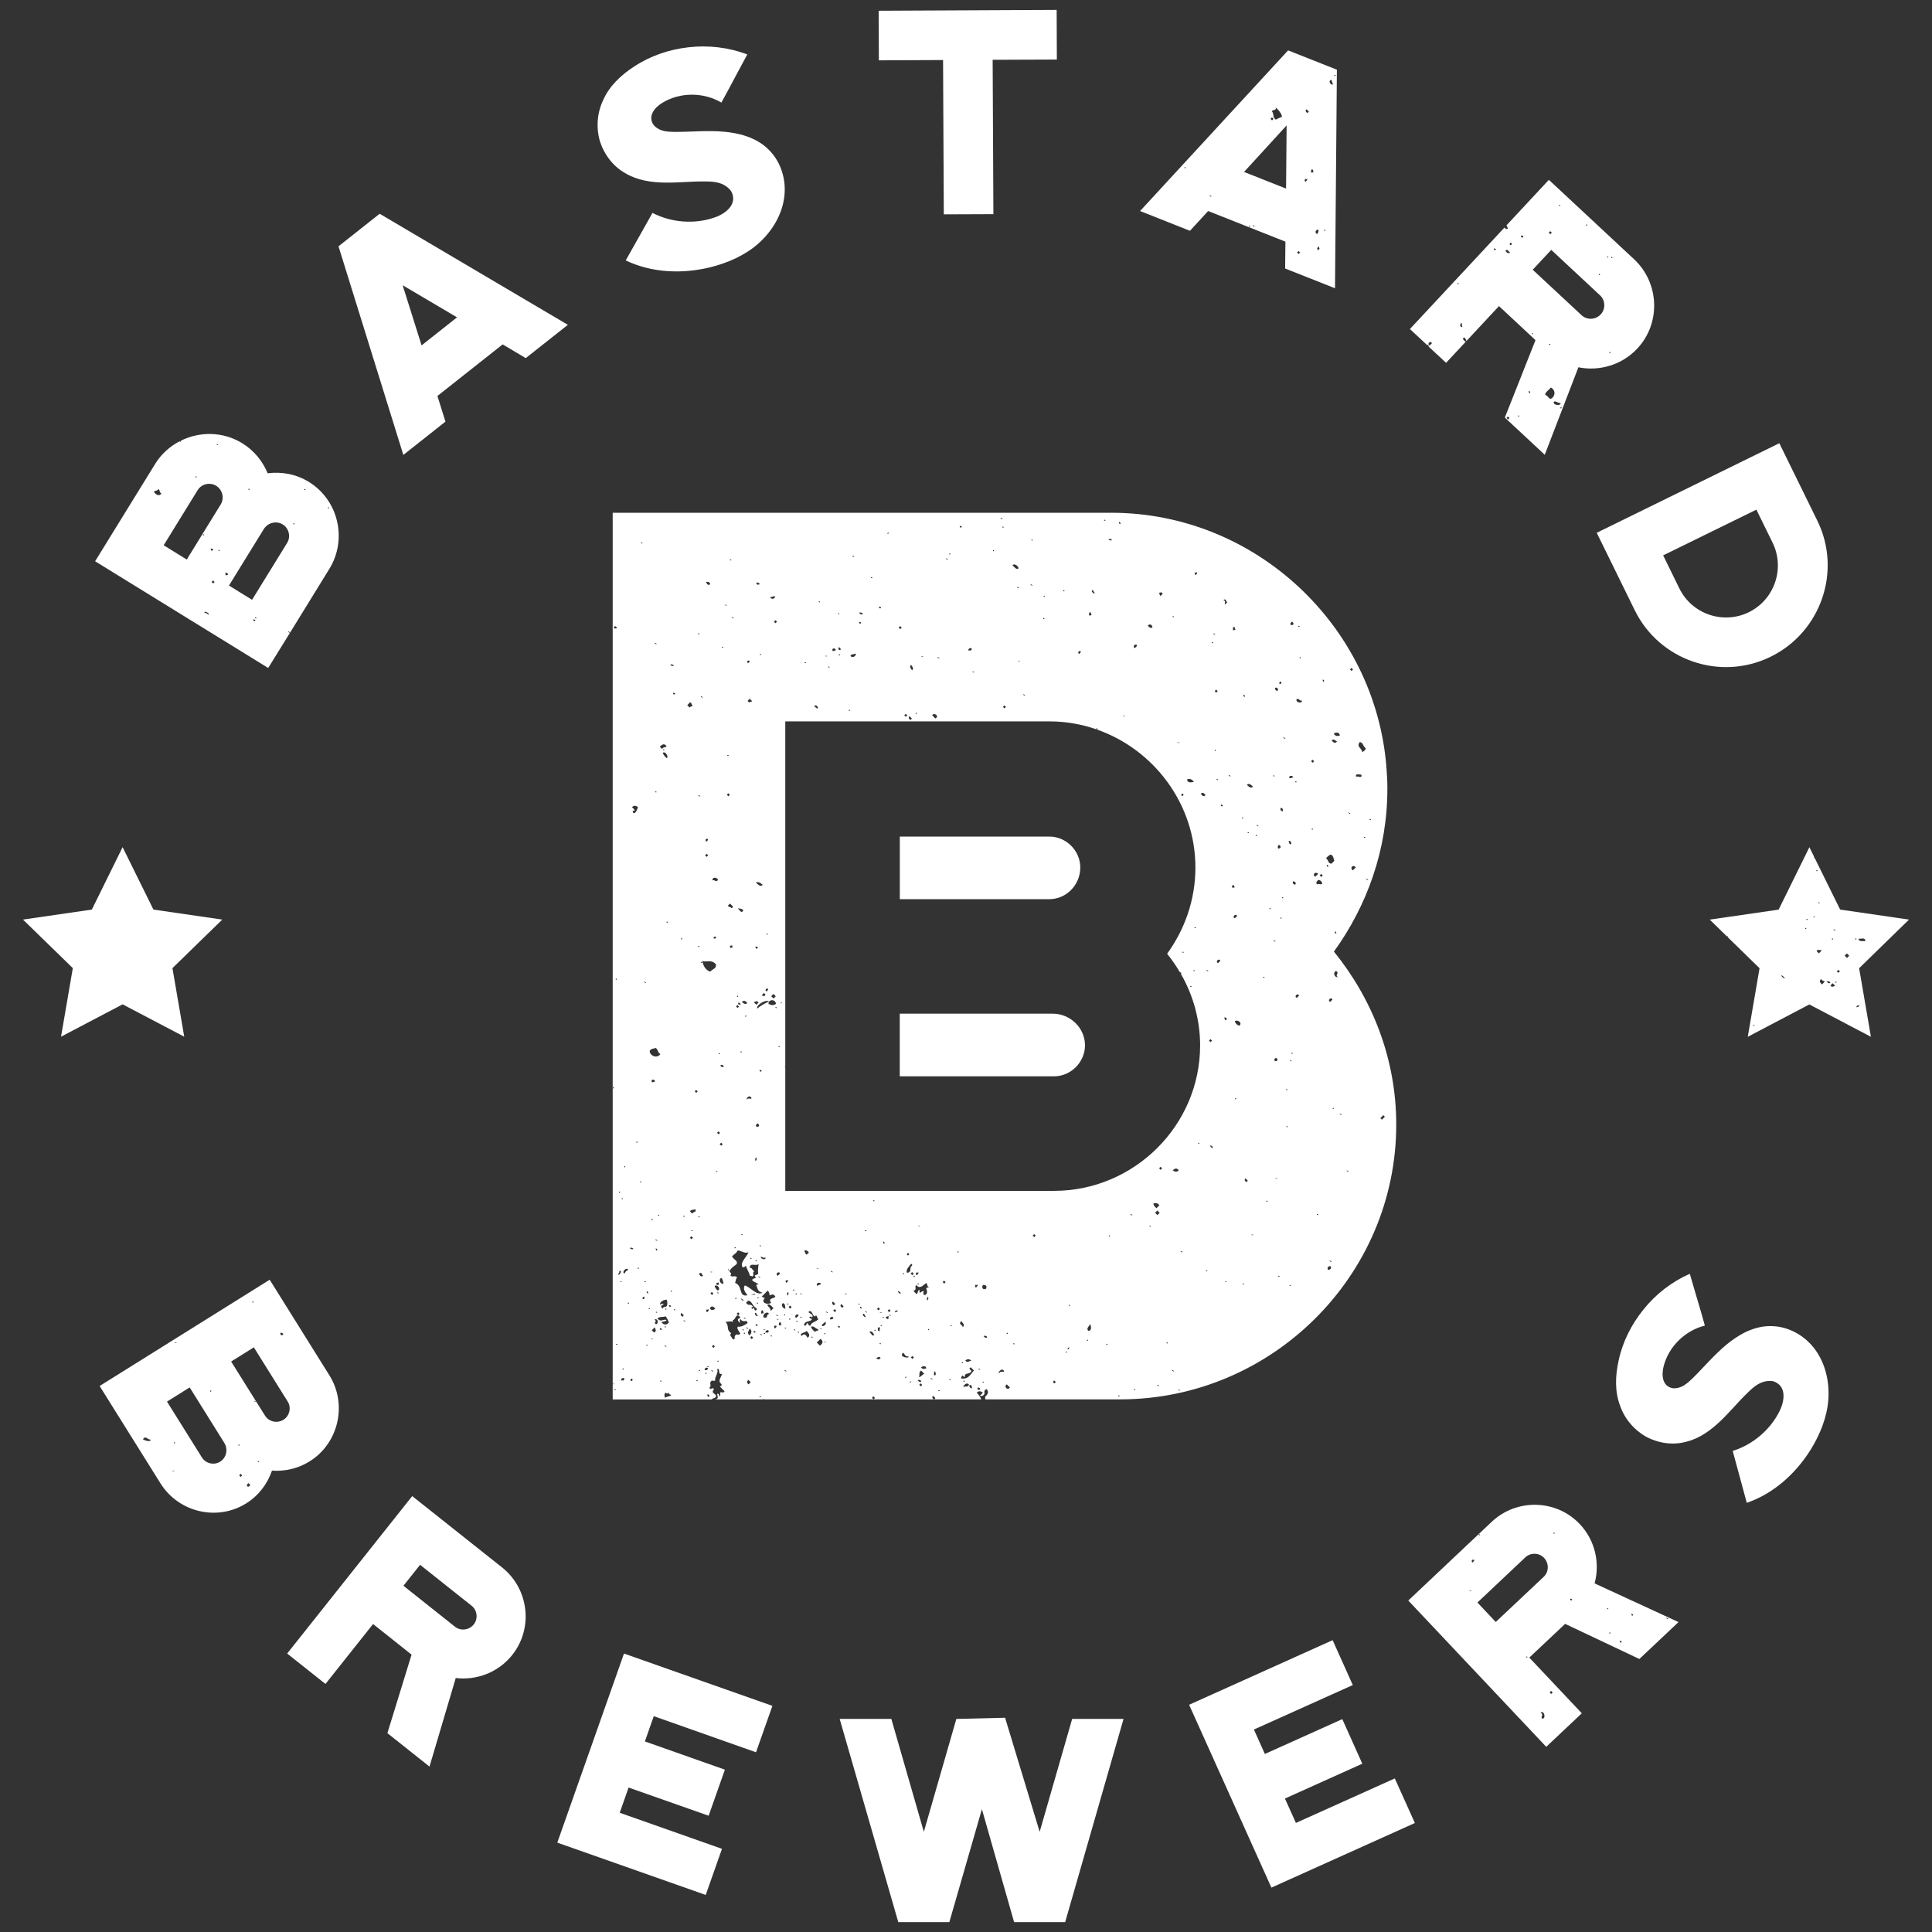 <?xml version="1.0" encoding="utf-8"?>
<!-- Generator: Adobe Illustrator 23.1.1, SVG Export Plug-In . SVG Version: 6.00 Build 0)  -->
<svg version="1.0" id="Calque_1" xmlns="http://www.w3.org/2000/svg" xmlns:xlink="http://www.w3.org/1999/xlink" x="0px" y="0px"
	 viewBox="0 0 390 390" style="enable-background:new 0 0 390 390;" xml:space="preserve">
<rect x="0" y="0" width="390" height="390" fill="#333333" stroke="none"/>
<style type="text/css">
	.st0{fill:#FFFFFF;}
</style>
<g>
	<path class="st0" d="M76.64,43.15l-8.31,6.57l13.09,42.11l8.5-6.72l-1.62-5.18l13.17-10.41l4.66,2.77l8.5-6.72L76.64,43.15z
		 M85.1,69.72l-3.82-12.14l10.98,6.48L85.1,69.72z"/>
	<path class="st0" d="M126.29,35c2.37,1.41,5.16,1.81,7.9,1.86c2.74,0.05,5.48-0.28,8.22-0.23c1.73,0,3.57,0.15,4.92,1.64
		c0.09,0.09,0.2,0.25,0.33,0.45c1.24,2.51-1.13,4.38-3.35,5.16c-4.06,1.43-8.75,1.08-12.6-0.9l-5.4,9.59
		c5.26,2.52,11.41,2.77,17.08,1.38c3.44-0.86,6.86-2.33,9.57-4.68c2.71-2.36,4.76-5.61,5.3-9.12c0.58-3.59-0.51-7.38-3.06-9.91
		c-1.38-1.41-3.16-2.33-5.02-2.9c-1.3-0.39-2.67-0.63-4.02-0.75c-3.31-0.3-6.67,0.04-9.95,0.04c-1.43-0.03-2.87-0.07-4.01-1.12
		l-0.3-0.34c-1.19-1.78,0.3-3.5,1.8-4.41c3.56-2.19,8.33-2.18,11.92-0.05c1.01-1.87,2.07-3.76,3.02-5.61l2.21-4.11
		c-3.8-1.44-7.91-1.91-11.9-1.44c-3.88,0.44-7.67,1.72-10.94,3.88c-2.66,1.72-5.04,3.97-6.28,6.84c-1.22,2.56-1.42,5.59-0.61,8.3
		C121.99,31.25,123.81,33.63,126.29,35z"/>
	<polygon class="st0" points="190.37,12.12 190.52,43.27 200.53,43.23 200.38,12.07 213.34,12.02 213.3,2 177.37,2.17 177.41,12.18 
			"/>
	<path class="st0" d="M330,123.19c4.98,10.15,17.28,14.36,27.43,9.38c10.16-4.98,14.41-17.3,9.43-27.45l-7.68-15.65l-36.86,18.08
		L330,123.19z M354.55,102.88l3.27,6.67c2.54,5.18,0.39,11.49-4.79,14.03c-5.18,2.54-11.49,0.39-14.03-4.8l-3.27-6.67L354.55,102.88
		z"/>
	<path class="st0" d="M101.35,316.41l-18.14-14.4l-25.24,31.78l7.73,6.14l9.61-12.1l7.77,6.18l-4.88,15.85l8.5,6.75l5.3-17.88
		c4.19,0.51,8.59-1.11,11.41-4.66C107.71,328.66,106.76,320.71,101.35,316.41z M95.64,327.9c-0.94,1.18-2.65,1.38-3.79,0.48
		l-10.41-8.27l3.36-4.23l10.41,8.27C96.35,325.05,96.54,326.76,95.64,327.9z"/>
	<polygon class="st0" points="112.5,371.96 142.46,382.52 145.74,373.21 125.1,365.93 126.89,360.84 143.05,366.53 146.33,357.23 
		130.18,351.53 131.97,346.43 152.61,353.72 155.92,344.35 125.96,333.79 	"/>
	<polygon class="st0" points="261.6,367.98 259.38,363.06 275,356.03 270.96,347.03 255.33,354.06 253.12,349.13 273.08,340.15 
		269.01,331.09 240.04,344.13 256.65,381.04 285.61,368 281.56,359 	"/>
	<path class="st0" d="M357.48,267.69c-1.95-0.04-3.83,0.55-5.54,1.42c-1.18,0.63-2.31,1.41-3.34,2.25
		c-2.53,2.08-4.66,4.64-6.97,6.91c-1.03,0.97-2.06,1.93-3.6,1.98l-0.44-0.03c-2.07-0.43-2.2-2.67-1.78-4.35
		c0.99-4.01,4.35-7.3,8.34-8.28c-0.58-2.01-1.14-4.08-1.75-6.04l-1.29-4.42c-3.67,1.62-6.89,4.13-9.36,7.22
		c-2.42,2.99-4.21,6.52-5.01,10.3c-0.68,3.05-0.8,6.27,0.31,9.15c0.91,2.64,2.87,4.91,5.31,6.26c2.47,1.3,5.4,1.72,8.09,0.96
		c2.64-0.65,4.88-2.3,6.84-4.16c1.96-1.86,3.66-3.98,5.62-5.84c1.22-1.2,2.62-2.36,4.59-2.25c0.13,0,0.31,0.03,0.54,0.09
		c2.61,0.91,2.24,3.86,1.21,5.95c-1.87,3.81-5.41,6.81-9.48,8.08l2.84,10.48c5.44-1.87,9.93-5.94,12.97-10.85
		c1.82-2.98,3.21-6.38,3.49-9.91c0.27-3.53-0.54-7.23-2.59-10.08C364.4,269.61,361.01,267.71,357.48,267.69z"/>
	<path class="st0" d="M218.07,175.12c0-3.4-2.85-6.25-6.25-6.25h-30.18v12.64h30.18C215.22,181.51,218.07,178.66,218.07,175.12z"/>
	<path class="st0" d="M219.02,211.01c0-3.53-2.99-6.39-6.53-6.39h-30.86v12.65h31.13C216.17,217.27,219.02,214.41,219.02,211.01z"/>
	<polygon class="st0" points="24.75,202.74 37.19,209.27 34.81,195.43 44.87,185.63 30.97,183.61 24.75,171.01 18.54,183.61 
		4.64,185.63 14.7,195.43 12.32,209.27 	"/>
	<polygon class="st0" points="209.87,369.78 202.89,346.75 193.05,346.99 186.49,369.78 179.93,346.99 169.5,346.99 181.33,388 
		191.64,388 198.21,365.21 204.71,388 215.02,388 226.8,346.99 216.43,346.99 	"/>
	<path class="st0" d="M123.68,279.33c0.23-0.01,0.65,0.03,0.13,0.1c-0.06-0.01-0.09-0.02-0.13-0.03v3.09h20.05
		c0-0.01-0.01-0.03-0.01-0.04c0.23-0.3,0.52-0.11,0.75-0.44c0.47-0.69-1.2-0.63-0.35-1.54c-0.33-0.69-0.6,0.36-0.93-0.33
		c0.54-0.39-0.03-0.81,0.27-1.21c0.29-0.52,0.61,0.02,0.91-0.28c-0.14-0.76,0.75-1.5,0.39-2.27c0.73-0.35,0.07,1.29,0.94,0.94
		c0.08,0.36-0.64,1.12-0.41,1.67c0.15,0.35,0.77,0.49,0.03,0.92c0.31,0.31,0.63,0.63,0.94,0.94c-0.29,0.52-0.6-0.02-0.91,0.28
		c-0.04,0.25,0.21,0.51-0.13,0.75c-0.1-0.15-0.01-0.31-0.17-0.46c-0.11-0.16-0.2-0.09-0.3-0.01c0.14,0.42,0.36,1.09-0.43,1.05
		c0.01,0.01,0.02,0.02,0.03,0.02h9.71c0.01-0.01,0.01-0.03,0.02-0.04c0.13-0.09,0.18-0.03,0.19,0.04h34.22
		c-0.32-0.25-0.39-0.49-0.13-0.72c0.16,0.16,0.31,0.31,0.47,0.47c-0.08,0.08-0.17,0.17-0.25,0.25h9.49
		c-0.11-0.45-0.54-0.92-0.89-1.38c0.39-0.35,0.8-0.34,1.22,0.04c-0.19,0.19-0.4,0.39-0.59,0.59c0.25,0.13,0.51,0.13,0.76-0.13
		c0.45-0.4-0.24-0.82,0.57-1.2c0.48,0.52,0.35,1.02-0.26,1.51c-0.02,0.19-0.01,0.38,0.01,0.57h27.24
		c30.55,0,55.72-24.91,55.72-55.47c0-13.35-4.87-25.41-12.58-34.92c6.68-9.25,10.79-20.54,10.79-32.87c0-1.45-0.07-2.89-0.19-4.31
		c-0.04-0.02-0.08-0.05-0.08-0.07c0-0.05,0.03-0.07,0.07-0.08c-2.31-28.5-26.48-51.25-55.53-51.25H123.68V279.33z M264.76,167.37
		c0-0.16,0.31-0.08,0.31,0.01C265.07,167.53,264.76,167.45,264.76,167.37z M265.81,245.14c-0.01-0.16,0.3-0.08,0.3,0.01
		C266.12,245.31,265.81,245.23,265.81,245.14z M267.87,174.62c0.29-0.14,0.12,0.16,0.32,0.32
		C267.96,175.08,267.72,174.78,267.87,174.62z M268.11,256.34c-0.32-0.41,0.03-0.76,0.44-0.76
		C268.87,255.99,268.51,256.34,268.11,256.34z M268.36,254.52c0.15-0.14,0.31,0.07,0.46,0.16
		C268.68,254.83,268.52,254.61,268.36,254.52z M268.52,202.24c-0.67-0.24,0.2-1.12,0.45-0.45
		C268.82,201.94,268.67,202.09,268.52,202.24z M279.24,225.11c0.1,0.11,0.21,0.21,0.31,0.32c-0.19,0.19-0.39,0.39-0.59,0.59
		c-0.11-0.1-0.21-0.21-0.31-0.31C278.85,225.5,279.05,225.3,279.24,225.11z M272.26,236.49c-0.15,0.14-0.3-0.08-0.45-0.17
		C271.95,236.19,272.11,236.4,272.26,236.49z M270.86,225.02c-0.14,0.14-0.3-0.08-0.46-0.16
		C270.54,224.71,270.7,224.93,270.86,225.02z M269.72,196.01c0.74,0.44-0.31,0.81,0.34,1.23
		C269.47,197.41,268.93,196.31,269.72,196.01z M269.29,223.75c0.01,0.15-0.3,0.07-0.3-0.01
		C268.99,223.58,269.29,223.67,269.29,223.75z M269.48,188.08c0.28-0.14,0.12,0.15,0.32,0.31
		C269.57,188.55,269.33,188.24,269.48,188.08z M275.33,169.04c0-0.15,0.3-0.07,0.3,0.02C275.64,169.21,275.34,169.13,275.33,169.04z
		 M276.75,165.43c0.01,0.16-0.3,0.07-0.31-0.01C276.44,165.26,276.75,165.34,276.75,165.43z M276.19,177.61
		c-0.15,0.14-0.3-0.08-0.45-0.17C275.88,177.3,276.04,177.52,276.19,177.61z M274.47,149.81c0.75,0.02,0.57,0.8,1.26,1.26
		c-0.35,0.57-0.17,0.4-0.74,0.74C274.83,150.91,273.79,150.8,274.47,149.81z M274.81,156.38c0.25,0.88-0.79,0.17-1.06,0.43
		C273.5,156.03,274.54,156.39,274.81,156.38z M273.68,175.1c-0.19,0.19-0.39,0.39-0.59,0.59
		C272.36,175.2,273.19,174.38,273.68,175.1z M272.81,134.83c0.1,0.1,0.21,0.21,0.31,0.31c-0.1,0.1-0.2,0.2-0.3,0.3
		c-0.1-0.1-0.21-0.21-0.31-0.31C272.61,135.03,272.72,134.92,272.81,134.83z M272.59,164.24c-0.15,0.14-0.3-0.08-0.45-0.17
		C272.28,163.94,272.44,164.15,272.59,164.24z M270.46,148.48c-0.4,0.11-0.81,0.22-1.23-0.35
		C269.67,147.68,270.45,147.85,270.46,148.48z M269.89,149.68c-0.34,0.43-0.7,0.27-1.07-0.18
		C269.16,149.06,269.53,149.44,269.89,149.68z M268.72,172.52c0.57,0.42,0.41,0.82,0.65,1.23c-0.2,0.2-0.4,0.4-0.59,0.59
		c-0.69,0-0.56-0.65-1.1-1.1C268.03,172.86,268.37,172.51,268.72,172.52z M267.25,137.56c-0.29,0.15-0.12-0.15-0.31-0.31
		C267.16,137.1,267.4,137.41,267.25,137.56z M266.7,176.42c0.11,0.11,0.21,0.21,0.31,0.31c-0.1,0.1-0.19,0.2-0.3,0.3
		c-0.11-0.11-0.21-0.21-0.32-0.32C266.51,176.61,266.6,176.51,266.7,176.42z M266.91,178.41c-0.35,0.26-0.72-0.13-1.06,0.12
		c-0.24-0.31-0.1-0.61,0.28-0.9C266.52,177.63,266.9,178.01,266.91,178.41z M266.09,176.4c-0.2,0.19-0.39,0.39-0.59,0.59
		C264.78,176.47,265.61,175.85,266.09,176.4z M264.97,153.35c0.11,0.1,0.21,0.21,0.31,0.32c-0.1,0.1-0.2,0.2-0.3,0.3
		c-0.11-0.11-0.21-0.21-0.32-0.32C264.77,153.55,264.86,153.45,264.97,153.35z M148.52,269.48c-0.54,0.38,0.15,0.94-0.58,0.89
		c-0.14-0.41-0.85-0.84-0.34-1.23c-1.11-0.82-0.27-1.25-1.14-2.32c0.51,0.03,1.01-0.21,1.53,0.04c-0.2-0.57-0.19-0.06,0.29-0.61
		c0.23-0.26,0.46-1.3,1.21-0.27c-0.58,0.26-0.81,0.46-0.12,1.06c0.05-0.25-0.21-0.51,0.13-0.76c0.5,0.88,1.35-0.07,1.4,0.8
		c-0.65,0.46-1.3,0.84-1.97,0.71c-0.27,0.45,0.26,0.92,0.5,1.38C149.14,269.72,148.82,269.18,148.52,269.48z M147.69,183.33
		c-0.26-0.31-0.51-0.15-0.77-0.49c0.14-0.14,0.29-0.29,0.44-0.44C147.6,182.71,148.3,183.04,147.69,183.33z M147.92,191.25
		c-0.15,0.09-0.31-0.01-0.45,0.15c-0.1-0.16-0.01-0.3-0.17-0.46c0.15-0.09,0.31,0.01,0.46-0.14
		C147.86,190.95,147.77,191.09,147.92,191.25z M147.23,256.33c0.01,0.16-0.3,0.08-0.31-0.01
		C146.92,256.16,147.23,256.24,147.23,256.33z M148.46,262.01c0.2-0.14,0.24,0.07,0.16,0.16
		C148.42,262.3,148.37,262.09,148.46,262.01z M148.7,265.21c0.1-0.1,0.2-0.2,0.3-0.3c0.11,0.1,0.21,0.21,0.31,0.31
		c-0.1,0.1-0.2,0.2-0.3,0.3C148.91,265.42,148.81,265.32,148.7,265.21z M149.53,262.19c0.2-0.15,0.41,0.17,0.62,0.32
		C149.95,262.66,149.74,262.35,149.53,262.19z M150.56,266.18c-0.15,0.14-0.3-0.08-0.46-0.17
		C150.25,265.87,150.41,266.09,150.56,266.18z M152.16,263.64c0.32,0.42,1.03,0.55,0.33,0.93c-0.44-0.25-0.08-0.92-0.62-0.32
		c-0.41-0.39-0.08-0.3,0.14-0.45c-0.48-0.78-0.92-0.03-1.39-0.8C151.27,261.94,151.78,263.15,152.16,263.64z M152.4,261.21
		c-0.02,0.28-0.4,0.12-0.45,0.13C151.03,261.56,152.41,261.02,152.4,261.21z M151.27,269.56c-0.51-0.47-0.16-0.92,0.11-1.37
		C151.8,268.65,151.79,269.11,151.27,269.56z M149.86,268.45c-0.01-0.16,0.3-0.08,0.31,0.01
		C150.17,268.61,149.87,268.53,149.86,268.45z M150.34,269.23c-0.19,0.14-0.24-0.08-0.16-0.16
		C150.38,268.93,150.43,269.14,150.34,269.23z M151.07,268.18c-0.15,0.14-0.3-0.08-0.46-0.17
		C150.76,267.88,150.92,268.09,151.07,268.18z M151.1,279.46c-0.37-0.32-0.38-0.62-0.03-0.91c0.16,0.16,0.31,0.31,0.47,0.47
		C151.39,279.17,151.25,279.31,151.1,279.46z M151.75,270.33c-0.1-0.1-0.21-0.21-0.32-0.32c0.1-0.09,0.2-0.2,0.3-0.3
		c0.1,0.11,0.21,0.21,0.31,0.32C151.95,270.13,151.85,270.24,151.75,270.33z M152.47,268.98c-0.22,0.15-0.46-0.16-0.31-0.31
		C152.39,268.71,152.62,268.77,152.47,268.98z M152.89,267.62c-0.22,0.15-0.46-0.16-0.31-0.31
		C152.81,267.36,153.04,267.41,152.89,267.62z M152.66,265.02c-0.12,0,0.31,0.63,0.32,0.62C152.79,265.92,151.93,265,152.66,265.02z
		 M152.75,263.05c0-0.16,0.31-0.08,0.31,0.01C153.06,263.21,152.76,263.13,152.75,263.05z M152.88,261.98c0-0.16,0.3-0.07,0.3,0.01
		C153.18,262.15,152.88,262.06,152.88,261.98z M153.31,281.96c-0.01-0.16,0.3-0.08,0.3,0.01
		C153.62,282.13,153.31,282.05,153.31,281.96z M153.4,269.31c0.15-0.14,0.31,0.08,0.46,0.17
		C153.71,269.62,153.55,269.4,153.4,269.31z M152.81,254.51c0,0.16-0.3,0.08-0.31-0.01C152.5,254.34,152.81,254.43,152.81,254.51z
		 M152.66,233.62c0.13,0.26,0.13,0.51-0.13,0.76C152.4,234.12,152.4,233.87,152.66,233.62z M152.62,227.06c0.1-0.1,0.2-0.2,0.3-0.3
		C153.84,227.38,152.42,227.85,152.62,227.06z M153.52,257.88c-0.15,0.14-0.31-0.08-0.46-0.16
		C153.2,257.58,153.36,257.8,153.52,257.88z M153.33,251.48c-0.01-0.16,0.3-0.07,0.31,0.01
		C153.64,251.64,153.33,251.56,153.33,251.48z M153.37,215.96c0.23,0.05,0.46,0.1,0.32,0.32
		C153.46,216.42,153.22,216.11,153.37,215.96z M154.47,253.79c0.29,0.56-0.67,0.53-0.92-0.02
		C153.85,253.51,154.17,254.19,154.47,253.79z M154.97,260.52c0.27,0.31,0.43,0.62,0.34,0.92c0.41,0.05,0.8-0.49,1.22,0.35
		c-0.58,0.4-1.51,0.3-0.87,1.19c-0.61,0.51-2.26,0.02-1.25-0.95c-0.2-0.05-0.41-0.1-0.62-0.32
		C154.18,261.31,154.57,260.91,154.97,260.52z M156.51,203.39c0-0.16,0.31-0.08,0.31,0.01
		C156.82,203.56,156.51,203.48,156.51,203.39z M157.1,265.61c-0.15,0.14-0.31-0.08-0.46-0.17
		C156.79,265.31,156.94,265.52,157.1,265.61z M153.86,264.45c0.3,0.21,0.13,0.41,0.33,0.62c-0.15,0.09-0.31-0.01-0.45,0.14
		C153.61,264.94,153.6,264.69,153.86,264.45z M154.15,269.18c0-0.16,0.3-0.08,0.31,0.01C154.47,269.35,154.16,269.27,154.15,269.18z
		 M154.28,268.43C153.4,268.25,155.16,268.31,154.28,268.43L154.28,268.43z M154.91,269.06c-0.1-0.16-0.21-0.09-0.3-0.01
		c-0.37-0.25,0.44-0.9,0.6-0.28C155.11,268.85,155.01,268.95,154.91,269.06z M154.21,265.98c-0.47-0.48,0.6-1.51,1.04-0.74
		C154.57,265.35,155.17,266.16,154.21,265.98z M155.54,269.68c-0.01-0.16,0.3-0.07,0.31,0.01
		C155.85,269.85,155.54,269.76,155.54,269.68z M155.55,264.65c0.05-0.71-0.49-0.73-0.65-1.23c0.4-0.36,0.82,0.23,1.24,0.65
		C155.94,264.26,155.74,264.45,155.55,264.65z M156.41,268.18C155.79,267.36,157.44,267.41,156.41,268.18L156.41,268.18z
		 M156.97,266.37C156.08,266.2,157.85,266.25,156.97,266.37L156.97,266.37z M157.31,267.6c-0.13-0.26-0.13-0.51,0.13-0.76
		c0.3,0.21,0.13,0.41,0.32,0.62C157.61,267.55,157.46,267.45,157.31,267.6z M158.31,265.34c0.2-0.14,0.24,0.07,0.16,0.16
		C158.27,265.64,158.23,265.42,158.31,265.34z M158.7,268.09c0,0.16-0.3,0.07-0.3-0.01C158.39,267.93,158.69,268.01,158.7,268.09z
		 M158.73,258.95C158.11,258.21,159.76,258.25,158.73,258.95L158.73,258.95z M158.33,276.62c0.15-0.14,0.31,0.08,0.46,0.17
		C158.65,276.93,158.49,276.71,158.33,276.62z M158.86,263.22c0-0.16,0.3-0.08,0.31,0.01C159.17,263.39,158.86,263.31,158.86,263.22
		z M158.96,261.54c-0.13-0.25-0.13-0.51,0.13-0.75C159.22,261.05,159.22,261.3,158.96,261.54z M159.25,266.28
		c0-0.16,0.31-0.08,0.31,0.01C159.56,266.45,159.25,266.37,159.25,266.28z M159.18,263.84c0.1-0.1,0.2-0.2,0.3-0.3
		c0.11,0.11,0.21,0.21,0.32,0.32c-0.1,0.1-0.2,0.2-0.3,0.3C159.39,264.05,159.29,263.94,159.18,263.84z M159.83,265.39
		C158.96,265.31,160.71,265.36,159.83,265.39L159.83,265.39z M160.14,260.36c0.2-0.14,0.24,0.08,0.16,0.16
		C160.11,260.66,160.06,260.44,160.14,260.36z M160.23,268.45c-0.01-0.16,0.3-0.08,0.31,0.01
		C160.54,268.61,160.23,268.53,160.23,268.45z M161.21,265.57c-0.15,0.15-0.3,0.3-0.45,0.45
		C160.09,265.78,160.97,264.9,161.21,265.57z M160.63,261.13c0.2-0.14,0.24,0.08,0.16,0.16
		C160.59,261.43,160.55,261.22,160.63,261.13z M160.95,266.79c-0.2,0.14-0.24-0.08-0.16-0.16
		C160.98,266.5,161.03,266.71,160.95,266.79z M161.01,268.92c0-0.15,0.3-0.07,0.31,0.01C161.32,269.09,161.01,269.01,161.01,268.92z
		 M161.53,265.89c0-0.16,0.3-0.08,0.31,0.01C161.84,266.05,161.53,265.97,161.53,265.89z M161.54,261.17c0-0.16,0.3-0.07,0.3,0.01
		C161.85,261.33,161.55,261.25,161.54,261.17z M163.02,270.05c-0.27-0.52-0.65-1.04-1.23-0.34c-0.48-0.73,0.62-0.57,1.04-1.04
		C163.28,269.14,163.66,269.61,163.02,270.05z M163.09,267.15c-0.37-0.28-0.17,0.63-0.75,0.44c-0.11-0.99,1.09-0.69,1.5-1.18
		c0.15-0.29-0.26-0.14-0.47-0.47c0.19-0.31,0.4-0.15,0.61,0.02c0.19-0.72-0.25-0.6-0.8-1.09c0.81-0.92,0.92,1.58,1.55,0.65
		c0.3,0.27,0.15,0.51,0.48,0.78c-0.65,0.64-1.41,0.57-1.64,1.32C163.18,267.6,163.26,267.44,163.09,267.15z M162.36,252.5
		c0.3-0.23,0.61-0.07,0.93,0.33c-0.15,0.15-0.3,0.3-0.44,0.44C162.45,253.01,162.52,252.76,162.36,252.5z M166,267.7
		c-0.37-0.31,0.45-0.6,0.58-0.9C166.97,267.22,166.4,267.72,166,267.7z M166.66,269.24c0,0.16-0.3,0.08-0.31-0.01
		C166.35,269.07,166.66,269.16,166.66,269.24z M165.72,268.3C164.83,268.13,166.59,268.18,165.72,268.3L165.72,268.3z M165,259.59
		c-0.43-0.47,0.33-0.93,0.75-0.43C165.51,259.44,165.24,259.28,165,259.59z M165.05,256.08
		C164.17,255.92,165.93,255.97,165.05,256.08L165.05,256.08z M163.78,269.92c-0.01-0.16,0.3-0.07,0.3,0.01
		C164.09,270.08,163.78,270,163.78,269.92z M163.72,267.78c0.65-0.08,0.59,0.16,1.54,0.66c-0.25,0.29-0.51,0.12-0.75,0.43
		C164.1,268.51,163.73,268.14,163.72,267.78z M165.51,271.64c-0.21-0.21-0.42-0.42-0.63-0.63c0.25-0.24,0.49-0.49,0.74-0.74
		C166.3,270.76,166.08,271.21,165.51,271.64z M166.55,270.92C165.67,270.75,167.43,270.8,166.55,270.92L166.55,270.92z
		 M166.68,264.82c0.15-0.14,0.3,0.08,0.46,0.17C166.99,265.13,166.84,264.91,166.68,264.82z M167.94,266.38
		c-0.1-0.16-0.2-0.09-0.31-0.01c-0.36-0.25,0.45-0.91,0.6-0.29C168.14,266.18,168.04,266.28,167.94,266.38z M167.66,256.61
		c0.15-0.14,0.31,0.08,0.46,0.17C167.98,256.92,167.81,256.71,167.66,256.61z M168.14,262.73c0.16,0.16,0.32,0.32,0.47,0.48
		c-0.1,0.1-0.19,0.19-0.3,0.3C167.96,263.23,167.85,262.98,168.14,262.73z M168.51,264.87c-0.1-0.1-0.21-0.21-0.31-0.31
		c0.1-0.1,0.2-0.2,0.3-0.3c0.11,0.11,0.21,0.21,0.31,0.31C168.7,264.68,168.61,264.78,168.51,264.87z M169.51,267.96
		c-0.22,0.14-0.46-0.17-0.32-0.32C169.43,267.69,169.66,267.74,169.51,267.96z M170.01,264c-0.37-0.26-0.46-0.52-0.18-0.76
		c0.16,0.16,0.31,0.32,0.47,0.47C170.21,263.81,170.11,263.91,170.01,264z M170.85,261.28c-0.2,0.14-0.24-0.07-0.15-0.15
		C170.88,260.99,170.93,261.2,170.85,261.28z M173.5,263.34c-0.19,0.14-0.24-0.08-0.16-0.16
		C173.54,263.05,173.58,263.26,173.5,263.34z M173.66,263.81c0.29-0.14,0.12,0.15,0.31,0.31
		C173.75,264.27,173.52,263.95,173.66,263.81z M174.46,265.2c-0.11,0,0.32,0.63,0.32,0.62C174.6,266.1,173.73,265.17,174.46,265.2z
		 M174.6,264.75c0.15-0.15,0.31,0.08,0.46,0.16C174.92,265.05,174.76,264.83,174.6,264.75z M174.59,248.43
		c0-0.16,0.3-0.07,0.31,0.01C174.9,248.6,174.59,248.52,174.59,248.43z M175.48,268.89c0.4-0.36,0.94,0.23,0.94,0.64
		C176.13,269.87,175.8,269.04,175.48,268.89z M176.24,242.39c0-0.16,0.3-0.08,0.31,0.01C176.55,242.55,176.24,242.47,176.24,242.39z
		 M176.34,282.48c-0.11-0.11-0.21-0.21-0.32-0.32c0.1-0.09,0.19-0.19,0.29-0.29c0.11,0.1,0.21,0.21,0.32,0.32
		C176.54,282.29,176.44,282.38,176.34,282.48z M176.7,268.62c-0.2,0.13-0.24-0.08-0.16-0.16
		C176.74,268.33,176.78,268.54,176.7,268.62z M176.86,274.11c0.3,0.03,0.59-0.49,0.91,0.03
		C177.48,274.49,177.17,274.48,176.86,274.11z M177.62,268.65c-0.43,0.31-0.62-0.6-0.17-0.77
		C177.87,268.15,177.38,268.38,177.62,268.65z M177.34,264.52c-0.11-0.1-0.21-0.21-0.31-0.31c0.1-0.1,0.19-0.19,0.29-0.29
		c0.11,0.11,0.21,0.21,0.31,0.31C177.54,264.33,177.44,264.42,177.34,264.52z M177.54,271.23c-0.01-0.15,0.3-0.07,0.3,0.01
		C177.84,271.4,177.54,271.31,177.54,271.23z M177.74,267.58c-0.01-0.16,0.31-0.08,0.31,0.01
		C178.04,267.75,177.74,267.66,177.74,267.58z M177.82,264.99C176.93,264.82,178.69,264.88,177.82,264.99L177.82,264.99z
		 M178.14,265.92c0-0.16,0.31-0.07,0.3,0.01C178.46,266.08,178.15,266,178.14,265.92z M178.31,250.68c0.28-0.15,0.12,0.15,0.31,0.31
		C178.4,251.14,178.16,250.83,178.31,250.68z M179.38,266.26c-0.2,0.15-0.41-0.16-0.62-0.32c0.19-0.28,0.4-0.1,0.6-0.28
		C179.49,265.86,179.17,266.05,179.38,266.26z M179.18,264.57c0.1-0.1,0.2-0.2,0.29-0.3c0.1,0.11,0.21,0.21,0.31,0.31
		c-0.1,0.1-0.2,0.19-0.29,0.29C179.38,264.78,179.28,264.68,179.18,264.57z M179.51,265.5c0-0.16,0.3-0.08,0.31,0.01
		C179.81,265.67,179.51,265.58,179.51,265.5z M180.71,264.92c-0.17-0.39,0.25-0.29,0.44-0.44
		C181.32,264.87,180.91,264.77,180.71,264.92z M181.19,260.67C181.99,260.57,182.03,261.84,181.19,260.67L181.19,260.67z
		 M182.92,278.1c-0.19,0.13-0.24-0.08-0.16-0.16C182.96,277.8,183,278.02,182.92,278.1z M182.32,273.05
		c0.55,0.67,0.4,0.72,1.09,0.79C183.62,274.28,181.29,273.97,182.32,273.05z M182.31,257.04c0.19-0.13,0.24,0.08,0.16,0.16
		C182.26,257.34,182.22,257.13,182.31,257.04z M183.07,256.91c-0.25-0.62,0.4-1.21,0.86-1.8c0.53,0.3-0.07,0.47-0.13,0.75
		C183.75,256.09,183.92,256.97,183.07,256.91z M183.12,253.41C182.98,252.38,184.09,253.38,183.12,253.41L183.12,253.41z
		 M184.15,257.41c-0.11-0.11-0.21-0.21-0.32-0.32c0.1-0.1,0.2-0.2,0.3-0.3c0.11,0.11,0.21,0.21,0.32,0.32
		C184.35,257.21,184.25,257.3,184.15,257.41z M184.77,257.73c-0.15,0.14-0.3-0.08-0.46-0.17
		C184.45,257.42,184.61,257.63,184.77,257.73z M183.86,279.04c-0.19,0.14-0.24-0.07-0.15-0.16
		C183.9,278.74,183.94,278.96,183.86,279.04z M184.18,274.32c-0.1-0.1-0.21-0.21-0.31-0.31c0.1-0.1,0.2-0.2,0.3-0.3
		c0.11,0.11,0.21,0.21,0.31,0.31C184.38,274.13,184.28,274.22,184.18,274.32z M185.87,279.86c-0.11-0.11-0.21-0.21-0.31-0.32
		c0.1-0.09,0.2-0.19,0.29-0.29c0.11,0.1,0.21,0.21,0.31,0.31C186.07,279.66,185.97,279.76,185.87,279.86z M185.22,278.62
		c0.25-0.12,0.5-0.1,0.77,0.17C185.75,279.19,185.48,278.86,185.22,278.62z M185.51,278.02c0.21-0.45-0.13-0.92,0.42-1.36
		c0.21,0.21,0.42,0.42,0.63,0.63C185.88,277.76,186.03,277.82,185.51,278.02z M185.91,276.05c0.41-0.39,1.07-0.35,1.07,0.18
		C186.63,276.31,186.27,276.47,185.91,276.05z M187.32,261.76c0.13,0.26,0.13,0.51-0.13,0.76
		C187.07,262.27,187.06,262.01,187.32,261.76z M187.52,268.47c-0.2,0.14-0.24-0.07-0.16-0.15
		C187.56,268.18,187.6,268.39,187.52,268.47z M186.71,261.44c-0.5-0.03-0.29-0.83-0.18-0.76c-0.52-0.31-0.97,0.97-0.92-0.34
		c-0.55,0.29-0.16,0.61-0.59,0.9c-0.21-0.21-0.42-0.42-0.63-0.63c0.82-0.38,0.13-0.81,0.57-1.21c0.69,0.87,1.33,0.13,1.98-0.4
		c0.44,0.32,0.07,0.62,0.63,0.93C186.19,259.76,187.85,260.79,186.71,261.44z M185.54,247.53
		C184.65,247.37,186.42,247.41,185.54,247.53L185.54,247.53z M185.42,259.27c-0.2,0.14-0.24-0.08-0.16-0.16
		C185.46,258.98,185.5,259.19,185.42,259.27z M185.36,256.82c0.16,0.21-0.14,0.4-0.29,0.6c-0.32-0.21-0.18-0.41-0.02-0.61
		C185.15,256.98,185.25,256.91,185.36,256.82z M187.81,278.24c0.15-0.14,0.3,0.08,0.46,0.17
		C188.11,278.55,187.96,278.33,187.81,278.24z M188.7,277.66c-0.43-0.27,0.06-0.51-0.18-0.77
		C188.75,276.58,189.14,277.49,188.7,277.66z M189.4,280.73c0-0.16,0.31-0.08,0.31,0.01C189.71,280.89,189.4,280.81,189.4,280.73z
		 M190.6,259.11c-0.1-0.1-0.21-0.21-0.31-0.31c0.1-0.1,0.2-0.2,0.29-0.29c0.1,0.11,0.21,0.21,0.31,0.31
		C190.8,258.91,190.7,259.02,190.6,259.11z M191.62,278.5c0-0.16,0.3-0.07,0.3,0.01C191.93,278.67,191.63,278.59,191.62,278.5z
		 M192.07,267.69c-0.2,0.14-0.24-0.08-0.16-0.16C192.11,267.4,192.15,267.61,192.07,267.69z M193.46,252.8
		c-0.2,0.13-0.24-0.08-0.16-0.16C193.51,252.5,193.55,252.71,193.46,252.8z M194.02,266.68c0.39,0.42,0.78,0.83,0.35,1.23
		C194.14,267.23,193.43,267.41,194.02,266.68z M194.42,275.08c0.01,0.16-0.3,0.08-0.31-0.01
		C194.11,274.92,194.42,274.99,194.42,275.08z M194.56,279.96c-0.41,0.25,0.47-1.26,1.06-0.42
		C195.28,280.14,194.91,279.74,194.56,279.96z M194.52,278.74c0.2-0.14,0.24,0.08,0.16,0.16
		C194.48,279.04,194.44,278.82,194.52,278.74z M195.91,279.55c0.11,0.1,0.21,0.21,0.32,0.31c-0.15,0.1-0.08,0.2,0.01,0.3
		C196.02,280.51,195.31,279.66,195.91,279.55z M194.05,278.27c-0.16-0.05,0.14-0.61,0.29-0.6c0.05,0,0.28,0.33,0.31,0.31
		c0.29-0.17,0.07-0.38,0.14-0.46c0.31-0.35,0.88-0.16,1.2-0.58c0.42-0.29-0.8-0.63-0.02-0.92c0.21,0.21,0.42,0.42,0.63,0.63
		C195.75,277.67,195.4,278.44,194.05,278.27z M194.86,274.64c0.4-0.36,0.81-0.34,1.23,0.03
		C195.68,274.71,195.29,275.2,194.86,274.64z M197.02,259.91c-0.32-0.22-0.18-0.41-0.02-0.61c0.11,0.16,0.21,0.09,0.31,0
		C197.47,259.52,197.17,259.71,197.02,259.91z M197.78,280.52c-0.75,0.2-0.51-0.77-0.01-0.31
		C197.86,280.29,197.93,280.47,197.78,280.52z M197.51,276.39c-0.01-0.16,0.3-0.08,0.31,0.01
		C197.82,276.55,197.51,276.47,197.51,276.39z M198.24,259.64c0.1-0.1,0.19-0.2,0.29-0.29c0.11,0.16,0.21,0.09,0.31,0.01
		c0.1,0.1,0.21,0.21,0.32,0.32c-0.16,0.1-0.08,0.2,0.01,0.3c-0.1,0.1-0.2,0.2-0.29,0.3c-0.11-0.16-0.21-0.09-0.31-0.01
		c-0.1-0.11-0.21-0.21-0.31-0.32C198.4,259.85,198.33,259.75,198.24,259.64z M198.34,279c0-0.16,0.3-0.08,0.31,0.01
		C198.65,279.17,198.35,279.09,198.34,279z M198.53,269.71c0.25-0.12,0.5-0.1,0.77,0.17C199.05,270.27,198.79,269.95,198.53,269.71z
		 M201.65,277.27c-0.25-0.37,0.76-1.32,1.05-0.42C202.35,277.06,201.98,276.66,201.65,277.27z M203.23,279.45
		c0.21,0.21,0.42,0.42,0.63,0.63C203.41,280.78,202.54,279.9,203.23,279.45z M203.24,269.08c0.2-0.14,0.24,0.08,0.16,0.16
		C203.2,269.38,203.15,269.17,203.24,269.08z M204.52,271.26c-0.01-0.16,0.3-0.07,0.31,0.01
		C204.83,271.43,204.52,271.34,204.52,271.26z M208.77,249.74c-0.1-0.1-0.2-0.21-0.31-0.32c0.1-0.1,0.2-0.2,0.3-0.3
		c0.11,0.11,0.21,0.21,0.31,0.31C208.97,249.53,208.87,249.63,208.77,249.74z M212.84,279.27c-0.1-0.11-0.21-0.21-0.32-0.31
		c0.1-0.1,0.2-0.2,0.29-0.29c0.1,0.1,0.21,0.21,0.32,0.32C213.03,279.07,212.93,279.18,212.84,279.27z M215.09,272.94
		c0-0.17,0.3-0.08,0.3,0C215.4,273.1,215.09,273.02,215.09,272.94z M215.68,272.35c-0.27,0.19-0.19-0.18,0-0.31
		C215.94,271.84,215.86,272.21,215.68,272.35z M215.73,263.5c-0.01-0.15,0.3-0.07,0.3,0.01
		C216.03,263.67,215.73,263.59,215.73,263.5z M219.6,270.62c-0.2,0.14-0.24-0.07-0.16-0.15
		C219.63,270.33,219.68,270.55,219.6,270.62z M219.69,268.65c-0.48-0.47,0.13-0.91,0.42-1.36
		C220.23,267.77,220.45,268.65,219.69,268.65z M223.28,271.34c-0.01-0.15,0.3-0.07,0.31,0.01
		C223.58,271.51,223.28,271.43,223.28,271.34z M224.02,249.56c-0.2,0.14-0.25-0.07-0.15-0.16
		C224.05,249.27,224.09,249.49,224.02,249.56z M225.71,281.78c-0.01-0.16,0.3-0.08,0.31,0.01
		C226.02,281.95,225.71,281.87,225.71,281.78z M228.15,245.12c0.15-0.14,0.31,0.07,0.46,0.17
		C228.47,245.42,228.31,245.2,228.15,245.12z M228.88,280.5c0-0.16,0.3-0.08,0.31,0.01C229.19,280.67,228.88,280.58,228.88,280.5z
		 M232.03,247.52c-0.01-0.16,0.3-0.08,0.3,0.01C232.34,247.68,232.03,247.6,232.03,247.52z M233.57,279.58
		c0.15-0.14,0.31,0.07,0.46,0.16C233.89,279.88,233.73,279.66,233.57,279.58z M233.64,245.28c-0.16-0.16-0.31-0.32-0.47-0.47
		c0.15-0.15,0.3-0.3,0.45-0.45c0.16,0.16,0.32,0.31,0.48,0.47C233.94,244.98,233.79,245.13,233.64,245.28z M232.81,242.96
		c0.41-0.12,0.8-0.22,1.23,0.34c-0.2,0.2-0.39,0.4-0.59,0.59C233.04,243.58,232.87,243.27,232.81,242.96z M234.29,236.15
		c-0.1-0.11-0.21-0.21-0.31-0.32c0.1-0.1,0.2-0.2,0.3-0.3c0.1,0.1,0.21,0.21,0.31,0.31C234.49,235.95,234.39,236.05,234.29,236.15z
		 M235.46,271.09c-0.01-0.16,0.3-0.08,0.31,0C235.77,271.26,235.47,271.17,235.46,271.09z M236.54,276.61
		c0.15-0.14,0.3,0.08,0.46,0.16C236.86,276.92,236.69,276.7,236.54,276.61z M236.73,236.22c0.4-0.29,0.79-0.59,1.22,0.04
		C237.56,236.61,237.15,236.6,236.73,236.22z M237.88,280.61c-0.01-0.16,0.3-0.07,0.3,0.01
		C238.18,280.77,237.88,280.69,237.88,280.61z M238.28,252.57c0.15-0.14,0.31,0.08,0.46,0.16
		C238.59,252.88,238.43,252.66,238.28,252.57z M242.07,230.88c-0.2,0.14-0.24-0.08-0.15-0.16
		C242.11,230.59,242.15,230.8,242.07,230.88z M244.21,231.25C245.01,231.15,245.04,232.43,244.21,231.25L244.21,231.25z
		 M245.4,151.56c-0.2,0.14-0.24-0.08-0.16-0.16C245.44,151.27,245.48,151.48,245.4,151.56z M247.45,258.78
		C246.57,258.62,248.33,258.67,247.45,258.78L247.45,258.78z M247.12,205.42c0.43-0.27,0.83,0.65,0.17,0.46
		C247.18,205.73,247.28,205.58,247.12,205.42z M249.27,221.8c-0.01-0.16,0.31-0.08,0.31,0.01
		C249.58,221.96,249.27,221.88,249.27,221.8z M250.82,259.19c-0.01-0.16,0.3-0.08,0.3,0.01
		C251.13,259.35,250.82,259.28,250.82,259.19z M251.83,168.06c-0.01-0.16,0.3-0.08,0.3,0.01
		C252.14,168.22,251.83,168.14,251.83,168.06z M257.27,213.8c0.1-0.1,0.19-0.2,0.29-0.29C258.48,214.12,257.07,214.58,257.27,213.8z
		 M257.03,189.85c0.15-0.14,0.31,0.09,0.47,0.17C257.34,190.16,257.19,189.95,257.03,189.85z M257.67,237.89
		C256.78,237.73,258.54,237.78,257.67,237.89L257.67,237.89z M258.24,257.73c-0.2,0.14-0.24-0.08-0.16-0.16
		C258.29,257.43,258.33,257.65,258.24,257.73z M258.42,185.32c-0.01-0.16,0.3-0.07,0.3,0.01
		C258.73,185.49,258.43,185.41,258.42,185.32z M260.28,259.46c0-0.15,0.3-0.07,0.31,0.01C260.59,259.63,260.28,259.55,260.28,259.46
		z M260.64,214.2c-0.2,0.14-0.24-0.08-0.16-0.16C260.67,213.91,260.72,214.12,260.64,214.2z M260.9,212.68
		c-0.2,0.14-0.24-0.07-0.16-0.16C260.94,212.39,260.98,212.6,260.9,212.68z M261.78,201.43c-0.67-0.24,0.21-1.13,0.45-0.45
		C262.08,201.13,261.94,201.28,261.78,201.43z M262.54,132.85c-0.2,0.15-0.24-0.07-0.16-0.15
		C262.58,132.55,262.62,132.77,262.54,132.85z M262.35,126.44c0,0.16-0.3,0.08-0.31-0.01C262.04,126.28,262.35,126.36,262.35,126.44
		z M262.79,141.39c0.24,0.66-1.23,0.5-1.08-0.18C262.06,140.73,262.44,141.66,262.79,141.39z M261.74,157.83
		c0,0.16-0.31,0.08-0.31-0.01C261.43,157.66,261.74,157.74,261.74,157.83z M261.43,178.55c-0.23,0.12-0.54-0.3-0.47-0.47
		C261.14,177.61,261.87,178.31,261.43,178.55z M260.51,125.78c0.1-0.1,0.19-0.19,0.29-0.29C261.71,126.1,260.3,126.56,260.51,125.78
		z M261.11,156.89c-0.31-0.03-0.6,0.5-0.92-0.02C260.48,156.52,260.79,156.53,261.11,156.89z M260.43,170.44
		c-0.29-0.21-0.13-0.42-0.32-0.62C260.33,169.47,261.04,170.32,260.43,170.44z M259.95,227.44c0.01,0.16-0.3,0.08-0.31-0.01
		C259.65,227.28,259.95,227.36,259.95,227.44z M259.89,219.97c0,0.16-0.3,0.08-0.3-0.01C259.58,219.8,259.89,219.88,259.89,219.97z
		 M259.5,149.08c-0.15,0.13-0.3-0.08-0.47-0.17C259.19,148.77,259.35,148.98,259.5,149.08z M259.07,181.23c0,0.16-0.3,0.07-0.3-0.01
		C258.75,181.06,259.06,181.14,259.07,181.23z M259.01,163.39c-0.16,0.1-0.08,0.2,0.01,0.31c-0.23,0.35-0.93-0.5-0.32-0.63
		C258.8,163.18,258.9,163.28,259.01,163.39z M258.27,138.06C258.14,137.03,259.25,138.03,258.27,138.06L258.27,138.06z
		 M258.02,171.29c-0.13-0.26-0.13-0.51,0.14-0.76C258.82,170.94,258.45,171.29,258.02,171.29z M257.86,139.42
		c-0.23,0.13-0.54-0.29-0.47-0.47C257.56,138.49,258.3,139.19,257.86,139.42z M257.29,156.63c0,0.15-0.3,0.08-0.3-0.01
		C256.98,156.46,257.29,156.54,257.29,156.63z M256.54,183.44c0,0.16-0.3,0.07-0.31-0.01C256.23,183.27,256.54,183.35,256.54,183.44
		z M255.67,242.41c0.19-0.13,0.24,0.08,0.16,0.16C255.62,242.7,255.58,242.49,255.67,242.41z M255.27,197.28
		c0,0.16-0.3,0.07-0.31-0.01C254.96,197.11,255.26,197.19,255.27,197.28z M254.08,166.75c-0.15,0.14-0.31-0.08-0.46-0.17
		C253.76,166.44,253.92,166.66,254.08,166.75z M253.52,168.56c0.2-0.14,0.24,0.07,0.16,0.16
		C253.47,168.86,253.44,168.64,253.52,168.56z M252.81,249.34C251.93,249.17,253.7,249.22,252.81,249.34L252.81,249.34z
		 M252.93,158.79c-0.39,0.44-0.81,0.04-1.23-0.34C252.1,158.01,252.51,158.4,252.93,158.79z M251.89,238.34
		c-0.1,0.1-0.2,0.19-0.29,0.29c-0.37-0.26-0.46-0.52-0.18-0.76C251.57,238.02,251.73,238.18,251.89,238.34z M251.02,140.29
		c0.29-0.14,0.12,0.15,0.32,0.31C251.11,140.75,250.87,140.44,251.02,140.29z M250.98,165.14c0,0.16-0.3,0.08-0.31-0.01
		C250.67,164.97,250.98,165.05,250.98,165.14z M250.22,207.04c-0.4,0-0.94-0.54-0.94-0.94
		C249.81,205.83,250.81,206.37,250.22,207.04z M249.72,184.92c-0.15,0.15-0.3,0.3-0.44,0.44
		C248.6,185.12,249.49,184.24,249.72,184.92z M249.09,126.51c0.3,0.21,0.13,0.41,0.32,0.62c-0.15,0.09-0.3-0.01-0.45,0.14
		C248.83,127.01,248.83,126.76,249.09,126.51z M249.08,178.65c0.1,0.16,0.01,0.3,0.17,0.46c-0.15,0.09-0.31-0.01-0.46,0.14
		c-0.09-0.16,0-0.3-0.16-0.46C248.78,178.7,248.94,178.8,249.08,178.65z M248.45,156.68c-0.15,0.14-0.31-0.08-0.46-0.17
		C248.13,156.37,248.29,156.59,248.45,156.68z M247.73,121.59c-0.15,0.15-0.3,0.3-0.45,0.45c-0.18-0.31,0.34-0.6-0.33-0.93
		C247.52,120.82,247.35,121.19,247.73,121.59z M246.48,162.41c0.23,0.05,0.46,0.1,0.31,0.32
		C246.57,162.87,246.33,162.56,246.48,162.41z M246.33,193.96c-0.15,0.15-0.3,0.3-0.45,0.45
		C245.21,194.17,246.09,193.29,246.33,193.96z M245.87,157.37c0,0.16-0.3,0.07-0.31-0.01C245.56,157.2,245.87,157.28,245.87,157.37z
		 M245.81,139.52c-0.1,0.1-0.2,0.2-0.3,0.3c-0.11-0.1-0.21-0.21-0.31-0.31c0.1-0.1,0.19-0.19,0.3-0.3
		C245.6,139.32,245.71,139.42,245.81,139.52z M245.33,128.08c-0.15,0.14-0.31-0.08-0.46-0.17
		C245.01,127.78,245.18,127.99,245.33,128.08z M244.92,129.75c0,0.16-0.3,0.07-0.31-0.01C244.61,129.57,244.91,129.67,244.92,129.75
		z M244.35,209.76c0.11,0.1,0.21,0.21,0.31,0.31c-0.1,0.1-0.2,0.2-0.3,0.3c-0.1-0.1-0.21-0.21-0.31-0.31
		C244.15,209.96,244.25,209.86,244.35,209.76z M243.95,196.03c-0.15,0.14-0.3-0.08-0.46-0.17
		C243.63,195.72,243.8,195.94,243.95,196.03z M243.73,256.54c0,0.16-0.3,0.08-0.31-0.01C243.42,256.38,243.73,256.46,243.73,256.54z
		 M243.37,160.5c-0.39,0.43-0.93,0.03-0.92-0.34C242.75,159.94,243.06,160.09,243.37,160.5z M241.32,116.08
		C240.7,115.33,242.34,115.38,241.32,116.08L241.32,116.08z M241.11,187.26c-0.01-0.16,0.3-0.07,0.3,0.01
		C241.42,187.42,241.11,187.34,241.11,187.26z M241.21,195.95c0,0.15-0.31,0.07-0.31-0.01C240.9,195.78,241.2,195.86,241.21,195.95z
		 M241.01,157.84c-0.47,0.09-1.35,0.27-1.38-0.5C240.08,157.15,240.54,157.2,241.01,157.84z M238.5,160.66
		C238.37,159.63,239.47,160.64,238.5,160.66L238.5,160.66z M237.89,149.97C237,149.8,238.76,149.85,237.89,149.97L237.89,149.97z
		 M236.99,124.48c0.01,0.16-0.3,0.07-0.3-0.01C236.68,124.32,236.99,124.4,236.99,124.48z M234.4,119.53
		c0.11,0.1,0.21,0.21,0.32,0.32c-0.14,0.14-0.29,0.29-0.44,0.44c-0.3-0.21-0.13-0.41-0.32-0.62
		C234.1,119.58,234.26,119.68,234.4,119.53z M232.63,126.64c-0.3,0.22-0.61,0.07-0.93-0.33
		C232.1,125.78,232.63,126.18,232.63,126.64z M229.54,130.37c-0.15,0.15-0.3,0.3-0.44,0.44
		C228.42,130.57,229.3,129.69,229.54,130.37z M226.91,144.62C226.02,144.45,227.78,144.5,226.91,144.62L226.91,144.62z
		 M225.91,105.41c0.29-0.14,0.13,0.15,0.32,0.32C226.01,105.87,225.77,105.56,225.91,105.41z M224.5,109.03
		c-0.25,0.11-0.51,0.1-0.77-0.18C223.98,108.74,224.24,108.75,224.5,109.03z M223.16,105.03c0,0.16-0.3,0.08-0.31-0.01
		C222.85,104.86,223.16,104.94,223.16,105.03z M220.68,119.13c-0.12,0,0.32,0.63,0.32,0.62
		C220.81,120.03,219.94,119.11,220.68,119.13z M220.04,123.54c0.3,0.21,0.13,0.41,0.32,0.62c-0.15,0.09-0.3-0.01-0.45,0.14
		C219.78,124.03,219.78,123.78,220.04,123.54z M217.83,131.4c0.11,0.16,0.21,0.08,0.31,0.01c0.16,0.2-0.14,0.4-0.28,0.6
		C217.53,131.79,217.67,131.6,217.83,131.4z M214.89,119.27c0.01,0.16-0.31,0.08-0.31-0.01
		C214.58,119.1,214.89,119.18,214.89,119.27z M210.96,120.37c0.01,0.16-0.3,0.08-0.3-0.01
		C210.65,120.21,210.95,120.29,210.96,120.37z M210.63,124.78c0.19-0.14,0.24,0.07,0.16,0.15
		C210.58,125.08,210.54,124.86,210.63,124.78z M208.49,109.02c0,0.15-0.3,0.07-0.31-0.01C208.18,108.85,208.49,108.94,208.49,109.02
		z M208.45,118.17c-0.15,0.14-0.3-0.08-0.46-0.16C208.14,117.86,208.29,118.08,208.45,118.17z M206.96,140.38
		c-0.15,0.14-0.3-0.08-0.46-0.17C206.65,140.08,206.81,140.29,206.96,140.38z M205.7,133.48
		C204.81,133.31,206.57,133.37,205.7,133.48L205.7,133.48z M205.26,118.53c0.15-0.14,0.31,0.07,0.46,0.16
		C205.58,118.84,205.42,118.62,205.26,118.53z M205.61,114.73c-0.4,0.36-0.82-0.23-1.24-0.64
		C204.8,113.64,205.6,114.31,205.61,114.73z M203.06,142.71c-0.1,0.1-0.2,0.2-0.29,0.29c-0.11-0.1-0.21-0.21-0.32-0.32
		c0.1-0.1,0.2-0.19,0.29-0.29C202.85,142.5,202.96,142.61,203.06,142.71z M202.62,106.41c0.01,0.16-0.3,0.07-0.3-0.01
		C202.31,106.24,202.62,106.33,202.62,106.41z M202.42,104.73c-0.15,0.14-0.31-0.07-0.47-0.16
		C202.11,104.42,202.26,104.64,202.42,104.73z M200.47,111.07c0.2-0.14,0.24,0.08,0.16,0.16
		C200.43,111.37,200.39,111.15,200.47,111.07z M196.61,135.66c0.01,0.16-0.3,0.07-0.3-0.01
		C196.3,135.49,196.61,135.58,196.61,135.66z M196.18,131.07c-0.1,0.1-0.2,0.2-0.3,0.3c-0.1-0.16-0.21-0.09-0.31-0.01
		C195.21,131.11,196.02,130.46,196.18,131.07z M193.77,106.15c0.23,0.05,0.46,0.1,0.32,0.31
		C193.86,106.61,193.63,106.3,193.77,106.15z M191.65,111.73c0.2-0.14,0.24,0.07,0.16,0.15
		C191.61,112.03,191.57,111.81,191.65,111.73z M191.38,112.95c-0.15,0.14-0.31-0.08-0.47-0.17
		C191.06,112.64,191.23,112.86,191.38,112.95z M189.67,132.86c-0.15,0.14-0.31-0.07-0.46-0.16
		C189.36,132.56,189.51,132.78,189.67,132.86z M188.81,145.03c-0.21-0.21-0.42-0.42-0.63-0.63
		C188.51,143.71,189.75,144.59,188.81,145.03z M186.16,132.61C185.28,132.44,187.04,132.49,186.16,132.61L186.16,132.61z
		 M185.12,144.01c0,0.16-0.31,0.08-0.31-0.01C184.81,143.84,185.12,143.93,185.12,144.01z M183.92,134.22
		c0.24,0.36,0.62,0.73,0.18,1.08C183.87,134.93,183.48,134.57,183.92,134.22z M183.61,144.58c0.16,0.16,0.32,0.31,0.47,0.47
		c-0.1,0.1-0.19,0.2-0.29,0.29C183.42,145.08,183.32,144.83,183.61,144.58z M182.83,144.1c0.11,0.1,0.21,0.21,0.31,0.31
		c-0.1,0.09-0.2,0.19-0.29,0.29c-0.1-0.1-0.21-0.21-0.31-0.31C182.64,144.3,182.74,144.2,182.83,144.1z M181.71,126.38
		c0.1,0.1,0.21,0.21,0.31,0.32c-0.1,0.1-0.2,0.2-0.3,0.3c-0.11-0.1-0.21-0.21-0.31-0.31C181.51,126.58,181.61,126.48,181.71,126.38z
		 M179.18,107.56c0.2-0.14,0.24,0.07,0.16,0.16C179.14,107.86,179.1,107.64,179.18,107.56z M177.48,122.45
		c0.23,0.05,0.46,0.1,0.31,0.32C177.57,122.91,177.33,122.6,177.48,122.45z M176.09,116.61c0.01,0.16-0.3,0.08-0.3-0.01
		C175.78,116.45,176.08,116.53,176.09,116.61z M174.17,123.87c-0.24,0.39-0.51,0.06-0.77-0.17
		C173.65,123.59,173.9,123.6,174.17,123.87z M173.77,125.85c-0.22,0.15-0.46-0.17-0.31-0.32
		C173.68,125.58,173.91,125.63,173.77,125.85z M172.46,112.39c-0.15,0.14-0.31-0.07-0.46-0.17
		C172.15,112.09,172.3,112.3,172.46,112.39z M172.72,131.92c0.25,0.47-0.76,1.07-1.05,0.42
		C172.01,131.95,172.37,132.13,172.72,131.92z M171.38,143.31c0.2-0.13,0.24,0.08,0.16,0.16
		C171.34,143.6,171.3,143.39,171.38,143.31z M169.35,131.2c-0.1-0.15-0.01-0.3-0.17-0.46C169.62,130.48,170.01,131.4,169.35,131.2z
		 M169.53,132.28c-0.2,0.13-0.24-0.08-0.16-0.16C169.57,131.98,169.61,132.2,169.53,132.28z M169.44,123.89
		c0.01,0.15-0.3,0.08-0.3-0.01C169.13,123.72,169.44,123.81,169.44,123.89z M168.42,130.87c0.11,0.11,0.21,0.21,0.32,0.31
		c-0.19,0.28-0.4,0.11-0.6,0.29C167.89,131.07,168.04,130.91,168.42,130.87z M167.47,134.66c0,0.15-0.3,0.08-0.31-0.01
		C167.16,134.49,167.47,134.57,167.47,134.66z M166.79,132.5C165.91,132.34,167.67,132.38,166.79,132.5L166.79,132.5z
		 M165.56,121.49c0.01,0.16-0.3,0.07-0.3-0.01C165.25,121.32,165.56,121.41,165.56,121.49z M165.12,142.98
		c-0.25,0.15-0.52-0.27-0.78-0.48C164.73,142.2,165.1,142.57,165.12,142.98z M162.71,133.76c0,0.15-0.3,0.07-0.31-0.01
		C162.4,133.59,162.71,133.67,162.71,133.76z M158.52,215.31v-69.69h29.39c0,0,0,0,0,0c0,0,0,0,0,0h23.9c3.32,0,6.52,0.57,9.51,1.6
		c-0.04-0.04-0.04-0.13,0.01-0.17c0.2-0.14,0.24,0.07,0.16,0.16c-0.04,0.03-0.07,0.03-0.1,0.04c11.54,4.02,19.92,15.04,19.92,27.88
		c0,6.53-2.17,12.51-5.71,17.4c0.95,1.17,1.8,2.41,2.57,3.72c0.12,0,0.23,0.06,0.3,0.25c-0.03,0.03-0.06,0.06-0.09,0.09
		c1.24,2.16,2.22,4.5,2.89,6.97c0.04,0.03,0.05,0.08,0.03,0.13c0.62,2.34,0.96,4.79,0.96,7.33c0,16.18-13.32,29.37-29.5,29.37
		h-54.24v-24.93c-0.05-0.04-0.1-0.08-0.14-0.1C158.43,215.3,158.48,215.3,158.52,215.31z M240.53,199.13
		c0.01,0.16-0.3,0.08-0.3-0.01C240.22,198.96,240.53,199.05,240.53,199.13z M238.96,192.22c0.01,0.16-0.3,0.08-0.31-0.01
		C238.65,192.06,238.95,192.15,238.96,192.22z M158.58,264.13c-0.46,0.22-1.11-0.83-0.49-1.08
		C158.72,263.42,158.34,263.76,158.58,264.13z M157.7,202.52C156.82,202.35,158.58,202.4,157.7,202.52L157.7,202.52z M157.19,211.19
		c0.2-0.14,0.24,0.08,0.16,0.16C157.15,211.49,157.11,211.27,157.19,211.19z M157.46,257.08c-0.15,0.15-0.3,0.3-0.44,0.44
		C156.34,257.29,157.22,256.41,157.46,257.08z M156.84,125.51c-0.1,0.1-0.2,0.2-0.3,0.3c-0.1-0.11-0.21-0.21-0.31-0.32
		c0.1-0.1,0.2-0.2,0.3-0.3C156.63,125.3,156.73,125.4,156.84,125.51z M156.6,201.11c-0.15,0.15-0.3,0.3-0.45,0.45
		c-0.16-0.16-0.31-0.31-0.47-0.47c0.15-0.15,0.3-0.3,0.45-0.45C156.28,200.8,156.44,200.95,156.6,201.11z M156.38,120.31
		c0.29,0.48-0.67,0.84-0.9,0.28C155.78,120.45,156.08,120.45,156.38,120.31z M156.64,202.64c-0.5,0.36-1,0.34-1.53-0.05
		C155.24,201.64,156.52,201.68,156.64,202.64z M152.85,203.6c-0.27-0.69,1.67-1.92,2.4-1.45C154.26,202.6,153.5,203.05,152.85,203.6
		z M155.01,188.57c0,0.16-0.31,0.08-0.31-0.01C154.7,188.4,155.01,188.48,155.01,188.57z M154.72,199.53
		c0.1,0.16,0.2,0.09,0.31,0.01c0.16,0.21-0.14,0.41-0.29,0.61C154.42,199.94,154.56,199.73,154.72,199.53z M153.85,201.03
		C153.99,199.79,155.24,201.23,153.85,201.03L153.85,201.03z M153.68,132.12c0,0.16-0.31,0.08-0.3-0.01
		C153.37,131.95,153.67,132.04,153.68,132.12z M153.42,117.93c-0.15,0.09-0.31-0.01-0.46,0.14c-0.1-0.1-0.21-0.21-0.31-0.31
		C152.89,117.38,153.16,117.7,153.42,117.93z M153.96,178.63c-0.44,0.47-0.91-0.03-1.38-0.5
		C153.03,177.96,153.49,178.14,153.96,178.63z M152.49,191.08C153.52,191.01,152.58,192.06,152.49,191.08L152.49,191.08z
		 M152.81,202.07c0.1,0.1,0.21,0.21,0.31,0.31c-0.14,0.14-0.29,0.29-0.44,0.44c-0.16-0.15-0.31-0.31-0.47-0.47
		C152.4,202.07,152.61,202.25,152.81,202.07z M151.81,141.52c-0.19,0.28-0.4,0.1-0.6,0.28c-0.1-0.1-0.21-0.21-0.31-0.31
		c0.15-0.15,0.29-0.29,0.44-0.44C151.5,141.21,151.65,141.36,151.81,141.52z M151.73,254.02c0,0.16-0.3,0.08-0.3-0.01
		C151.42,253.85,151.73,253.93,151.73,254.02z M150.8,221.98c-0.28-0.41,0.66-1.08,0.91-0.27C151.41,222,151.09,221.46,150.8,221.98
		z M150.98,133.88C150.36,133.13,152,133.18,150.98,133.88L150.98,133.88z M150.84,202.47c-0.34,0.44-0.71,0.05-1.08-0.18
		C150.11,201.85,150.48,202.02,150.84,202.47z M150.62,205.2c-0.2,0.14-0.24-0.07-0.16-0.16
		C150.66,204.91,150.7,205.13,150.62,205.2z M149.76,212.35c0.01,0.16-0.3,0.08-0.31-0.01
		C149.45,212.18,149.76,212.26,149.76,212.35z M149.02,202.72C148.86,201.8,150.19,203.17,149.02,202.72L149.02,202.72z
		 M149.92,249.24c0,0.16-0.3,0.07-0.3-0.01C149.61,249.08,149.91,249.16,149.92,249.24z M149.99,183.85
		c-0.34,0.66-0.72-0.26-1.08-0.49C149.18,183.34,150.22,183.53,149.99,183.85z M148.82,201.04c0.2-0.14,0.24,0.08,0.16,0.16
		C148.78,201.33,148.74,201.12,148.82,201.04z M148.87,202.87c0.1,0.11,0.21,0.21,0.31,0.32c-0.1,0.1-0.2,0.2-0.29,0.29
		c-0.11-0.11-0.21-0.21-0.31-0.32C148.68,203.06,148.77,202.97,148.87,202.87z M148.94,252.41c0.72,0.08,1.45,0.71,2.15,0.37
		c-0.33,0.96-1.6,1.88-1.29,2.86c0.26,0.41,0.51,0.09,0.76-0.13c0.34,0.99,0.61,1.22,0.82,2c0.16,0.1,0.31,0.01,0.47,0.17
		c0.57-0.33-0.15-0.72,0.42-1.05c-0.31-0.15-0.64-0.98-0.93-0.63c-0.03-1.29,1.31-0.28,1.8-0.86c-0.09,0.65-0.19,1.31-0.09,1.98
		c-0.21,0.36-1.12,0.15-0.44,0.75c-0.24,0.28-0.5,0.12-0.75,0.43c-0.17,0.34,0.92,0.6,1.25,0.95c-0.15,0.09-0.31-0.01-0.46,0.14
		c0.34,0.89,0.33,1.34,1.27,1.56c-1.15,0.67-2.37-1.06-3.55-1.48c-0.48,0.65,0.02,1.32,0.51,2c-1.88,0.39-0.84-1.89-2.51-2.51
		c0.22-0.35,0.04-0.71,0.43-1.06c-0.48-0.63-0.91,0.14-1.39-0.49c0.39-0.24,0.06-0.51-0.17-0.77c0.43-0.82,0.74-0.85,1.48-1.48
		c0.2-0.77-0.45-0.69-0.96-1.55C148.45,252.95,148.47,253.15,148.94,252.41z M148.31,251.79c0.2-0.14,0.24,0.07,0.16,0.16
		C148.28,252.08,148.23,251.87,148.31,251.79z M148.13,124.79c-0.15,0.14-0.31-0.07-0.46-0.17
		C147.81,124.49,147.97,124.71,148.13,124.79z M147.63,113.04c0.01,0.16-0.3,0.08-0.3-0.01
		C147.32,112.88,147.63,112.96,147.63,113.04z M147.1,152.51c0.01,0.15-0.3,0.07-0.3-0.01C146.79,152.34,147.1,152.43,147.1,152.51z
		 M147.02,160.13c0.1,0.11,0.21,0.21,0.31,0.31c-0.1,0.1-0.2,0.2-0.3,0.3c-0.1-0.1-0.21-0.21-0.31-0.31
		C146.82,160.33,146.92,160.23,147.02,160.13z M146.68,122.16c0.01,0.15-0.3,0.08-0.31-0.01C146.37,122,146.67,122.08,146.68,122.16
		z M124,280.5c-0.01-0.16,0.3-0.07,0.3,0.01C124.31,280.66,123.99,280.59,124,280.5z M125.77,278.72c-0.11-0.16-0.21-0.09-0.3-0.01
		c-0.37-0.24,0.44-0.91,0.6-0.29C125.97,278.53,125.87,278.62,125.77,278.72z M127.3,278.77
		C127.17,277.74,128.27,278.74,127.3,278.77L127.3,278.77z M128.64,230.64c-0.19,0.14-0.24-0.07-0.16-0.16
		C128.68,230.34,128.73,230.55,128.64,230.64z M130.07,258.72c-0.01-0.16,0.3-0.08,0.3,0.01
		C130.38,258.89,130.07,258.81,130.07,258.72z M131.63,270.36C130.74,270.19,132.5,270.24,131.63,270.36L131.63,270.36z
		 M131.84,246.27c-0.15,0.14-0.31-0.07-0.46-0.16C131.53,245.97,131.68,246.19,131.84,246.27z M131.93,217.92
		c0.11,0.11,0.21,0.21,0.32,0.31c-0.2,0.29-0.41,0.11-0.6,0.29C131.4,218.11,131.54,217.96,131.93,217.92z M132.04,269
		c-0.16-0.16-0.31-0.31-0.47-0.47c0.2-0.2,0.4-0.4,0.59-0.59C132.27,268.29,132.65,268.66,132.04,269z M132.45,267.33
		c-0.69-0.33,0.36-0.6-0.33-0.92C132.62,265.98,133.15,266.94,132.45,267.33z M132.69,264.9c0,0.16-0.31,0.08-0.31-0.01
		C132.38,264.74,132.69,264.82,132.69,264.9z M132.31,252.08c0.22-0.15,0.46,0.16,0.32,0.32
		C132.34,252.54,132.51,252.24,132.31,252.08z M132.26,250.25c0.15-0.14,0.31,0.08,0.46,0.17
		C132.58,250.56,132.41,250.34,132.26,250.25z M133.24,278.79c-0.01-0.16,0.3-0.08,0.31,0.01
		C133.55,278.95,133.25,278.87,133.24,278.79z M133.55,268.43c-0.22,0.14-0.46-0.17-0.32-0.32
		C133.47,268.16,133.7,268.22,133.55,268.43z M134.56,271.81c-0.15,0.14-0.31-0.08-0.46-0.17
		C134.25,271.51,134.41,271.72,134.56,271.81z M134.15,267.84c-0.01-0.16,0.3-0.07,0.3,0.01
		C134.45,268.01,134.15,267.92,134.15,267.84z M134.25,282.17c-0.1-0.37-0.27-0.72,0.13-1.07c0.21,0.33,0.41,0.19,0.61,0.02
		c0.03,0.39,0.19,0.3,0.47,0.47C135.65,281.78,134.56,281.88,134.25,282.17z M135.61,260.71c-0.2,0.14-0.24-0.07-0.16-0.15
		C135.66,260.42,135.7,260.64,135.61,260.71z M139.58,250.16c-0.1-0.1-0.21-0.21-0.32-0.31c0.1-0.1,0.2-0.2,0.3-0.3
		c0.11,0.11,0.21,0.21,0.32,0.31C139.78,249.96,139.68,250.06,139.58,250.16z M139.68,248.49
		C138.8,248.31,140.55,248.37,139.68,248.49L139.68,248.49z M139.73,244.98c-0.16-0.16-0.31-0.31-0.47-0.47
		c0.34-0.4,0.71-0.22,1.05-0.43C140.7,244.75,140.12,244.44,139.73,244.98z M140.91,191.05c-0.01-0.16,0.3-0.08,0.31,0.01
		C141.22,191.22,140.91,191.14,140.91,191.05z M140.97,245.63c-0.01-0.16,0.3-0.08,0.3,0.01
		C141.28,245.8,140.97,245.71,140.97,245.63z M141.26,276.73c-0.2,0.14-0.24-0.07-0.16-0.15
		C141.3,276.44,141.35,276.65,141.26,276.73z M141.15,257.06c0.57-0.29,0.4,0.07,0.77,0.48
		C141.54,257.85,141.16,257.47,141.15,257.06z M141.45,194.27c0-0.16,0.31-0.08,0.31,0.01
		C141.76,194.43,141.46,194.36,141.45,194.27z M142.93,276.32c-0.1,0.1-0.2,0.2-0.3,0.3c-0.11-0.16-0.2-0.09-0.3-0.01
		C141.96,276.37,142.77,275.71,142.93,276.32z M142.75,264.89c-0.32-0.22-0.18-0.42-0.02-0.61c0.11,0.16,0.2,0.09,0.31,0.01
		C143.2,264.5,142.9,264.69,142.75,264.89z M143.07,275.87c0.01,0.16-0.3,0.07-0.31-0.01C142.76,275.7,143.07,275.79,143.07,275.87z
		 M142.35,277.22c0-0.16,0.3-0.07,0.3,0.01C142.66,277.39,142.35,277.3,142.35,277.22z M142.77,281.5
		C143.62,281.4,142.89,282.66,142.77,281.5L142.77,281.5z M141.75,193.97c0.93,0.37,1.82-0.4,2.77,0.69
		c0.13,0.84-0.53,0.86-1.18,1.49C142.19,195.65,142.01,194.84,141.75,193.97z M144.51,189.02
		C144.67,189.9,143.36,189.29,144.51,189.02L144.51,189.02z M144.82,236.44c0.01,0.16-0.31,0.08-0.3-0.01
		C144.51,236.28,144.81,236.36,144.82,236.44z M143.58,256.83C142.7,256.67,144.46,256.71,143.58,256.83L143.58,256.83z
		 M144.01,261.12c-0.1,0.1-0.2,0.19-0.29,0.29c-0.1-0.11-0.21-0.21-0.31-0.32c0.1-0.1,0.19-0.19,0.29-0.29
		C143.8,260.91,143.9,261.01,144.01,261.12z M143.55,276.65c0.15-0.14,0.3,0.08,0.46,0.17C143.86,276.96,143.7,276.74,143.55,276.65
		z M144.03,272.09c-0.11-0.11-0.21-0.21-0.32-0.32c0.1-0.09,0.19-0.19,0.29-0.29c0.11,0.1,0.21,0.21,0.31,0.31
		C144.22,271.9,144.12,271.99,144.03,272.09z M143.33,263.99c0.34-0.44,0.7-0.27,1.07,0.18
		C143.99,264.56,143.33,264.53,143.33,263.99z M145.02,274.86c-0.2,0.14-0.24-0.07-0.16-0.16
		C145.06,274.57,145.1,274.78,145.02,274.86z M144.77,260.98c-0.01-0.16,0.3-0.07,0.31,0.01
		C145.08,261.15,144.77,261.06,144.77,260.98z M144.91,260.53c-0.41-0.32-0.58-0.63-0.64-0.93
		C144.73,259.17,145.6,260.14,144.91,260.53z M144.73,259.46c-0.1-0.15-0.01-0.31-0.17-0.46c0.15-0.09,0.3,0.01,0.45-0.14
		c0.1,0.15,0.01,0.31,0.17,0.46C145.03,259.41,144.88,259.31,144.73,259.46z M145.27,230.97c0.1-0.1,0.19-0.2,0.3-0.3
		c0.11,0.11,0.21,0.21,0.32,0.31c-0.1,0.1-0.2,0.2-0.3,0.3C145.48,231.18,145.37,231.07,145.27,230.97z M145.6,257.96
		c0.41,0.37,0.25,0.72,0.49,1.08C145.65,259.48,144.85,258.36,145.6,257.96z M146.01,130.68c0.01,0.16-0.29,0.07-0.3-0.02
		C145.7,130.51,146.01,130.6,146.01,130.68z M146.18,215.29c-0.15,0.09-0.31-0.01-0.46,0.15c-0.1-0.1-0.21-0.21-0.31-0.32
		C145.66,214.73,145.92,215.06,146.18,215.29z M145.35,212.68c0.01,0.16-0.3,0.08-0.31-0.01
		C145.03,212.51,145.34,212.59,145.35,212.68z M145.35,228.69c-0.1,0.1-0.2,0.2-0.29,0.29c-0.1-0.11-0.21-0.21-0.31-0.31
		c0.1-0.1,0.2-0.2,0.29-0.29C145.14,228.47,145.25,228.58,145.35,228.69z M144.94,177.6c-0.34,0.62-0.72-0.1-1.07,0.12
		C143.63,177.13,144.64,176.92,144.94,177.6z M143.35,117.95c-0.39,0.3-0.76-0.08-0.77-0.49
		C142.97,117.39,143.34,117.55,143.35,117.95z M142.57,169.91C141.96,169.09,143.6,169.14,142.57,169.91L142.57,169.91z
		 M142.65,172.35c0.11,0.11,0.21,0.21,0.31,0.32c-0.1,0.1-0.2,0.2-0.3,0.3c-0.1-0.1-0.21-0.21-0.32-0.31
		C142.45,172.55,142.55,172.45,142.65,172.35z M141.89,140.77c-0.16,0.15-0.31-0.07-0.46-0.16
		C141.57,140.47,141.73,140.69,141.89,140.77z M140.93,160.56c0.15-0.14,0.31,0.08,0.46,0.17
		C141.25,160.87,141.09,160.65,140.93,160.56z M141.21,127.95c0,0.16-0.3,0.08-0.31-0.01C140.9,127.78,141.2,127.86,141.21,127.95z
		 M140.56,278.7c0-0.16,0.3-0.08,0.3,0.01C140.87,278.86,140.56,278.78,140.56,278.7z M140.53,220.01c0.1,0.1,0.21,0.21,0.31,0.31
		c-0.1,0.1-0.2,0.2-0.29,0.29c-0.1-0.1-0.21-0.21-0.31-0.31C140.33,220.2,140.43,220.1,140.53,220.01z M139.32,141.76
		c0.39,0.27,0.31,0.52,0.48,0.78c-0.2,0.04-0.41,0.08-0.6,0.28c-0.16-0.15-0.31-0.31-0.47-0.47
		C138.93,142.16,139.12,141.97,139.32,141.76z M137.92,266.58c0.15-0.14,0.31,0.07,0.46,0.17
		C138.24,266.88,138.08,266.66,137.92,266.58z M138.23,245.54c0,0.16-0.3,0.08-0.31-0.01C137.92,245.38,138.22,245.46,138.23,245.54
		z M137.51,189.43c0.19-0.14,0.24,0.08,0.16,0.16C137.46,189.72,137.42,189.51,137.51,189.43z M137.57,265.04
		c0.16,0.16,0.32,0.32,0.47,0.48c-0.1,0.1-0.2,0.19-0.29,0.29C137.38,265.54,137.29,265.28,137.57,265.04z M136.33,264.39
		c0,0.16-0.3,0.08-0.31-0.01C136.02,264.23,136.33,264.31,136.33,264.39z M136.23,140.15c-0.23,0.15-0.47-0.16-0.31-0.32
		C136.14,139.89,136.37,139.94,136.23,140.15z M136.05,134.36c-0.25,0.11-0.51,0.1-0.76-0.18
		C135.54,134.07,135.79,134.08,136.05,134.36z M135.08,263.45c0.23,0.05,0.46,0.1,0.31,0.31
		C135.17,263.91,134.94,263.59,135.08,263.45z M133.51,266.91c0.35-0.22,0.71-0.03,1.05-0.43c-0.62-0.33-1.2,0.57-1.84-0.35
		c0.54-0.43,1.11-0.2,1.66-0.41c0.32,0.42,0.47,0.83,0.65,1.24C134.54,267.52,134.03,267.5,133.51,266.91z M132.88,245.24
		c0.2-0.13,0.24,0.07,0.15,0.16C132.84,245.54,132.79,245.33,132.88,245.24z M133.73,264.17c-0.56-0.6-0.18-0.61,0.28-0.91
		c-0.26-0.13-0.51-0.14-0.76,0.13c-0.16-0.66,0.97-1.1,1.34-1.02c0.15,0.41,0.16,0.82,0.04,1.22
		C134.34,264.01,134.02,263.62,133.73,264.17z M134.5,264.34c-0.2,0.14-0.24-0.08-0.16-0.15
		C134.54,264.04,134.58,264.26,134.5,264.34z M134.82,186.15c0,0.16-0.3,0.08-0.3-0.01C134.51,185.98,134.82,186.06,134.82,186.15z
		 M134.62,153.07c-0.41-0.37-0.78-0.74-0.8-1.09C134.2,151.53,135.04,152.65,134.62,153.07z M133.81,151.36
		c-0.01-0.15,0.3-0.07,0.31,0.01C134.12,151.53,133.81,151.45,133.81,151.36z M134.55,150.62c-0.29,0.42-0.61,0.03-0.9,0.58
		c-0.16-0.16-0.31-0.32-0.47-0.47C133.62,150.31,134.07,149.96,134.55,150.62z M132.58,129.98c-0.15,0.14-0.31-0.07-0.47-0.16
		C132.26,129.68,132.42,129.9,132.58,129.98z M132.53,159.86c0,0.16-0.3,0.07-0.31,0C132.22,159.7,132.53,159.78,132.53,159.86z
		 M132.36,211.53c0.57,0.42,0.29,0.83,0.95,1.25c-0.74,1.06-2.25,0.22-2.15-0.67C131.54,211.57,131.96,211.75,132.36,211.53z
		 M130.99,264.09c0.2-0.14,0.24,0.08,0.16,0.16C130.95,264.38,130.91,264.17,130.99,264.09z M130.59,260.72
		c0.29-0.14,0.12,0.15,0.31,0.32C130.67,261.18,130.44,260.87,130.59,260.72z M130.74,271.55c0.01,0.16-0.3,0.08-0.3-0.01
		C130.44,271.39,130.74,271.47,130.74,271.55z M130.45,198.37c-0.15,0.14-0.31-0.08-0.46-0.17
		C130.14,198.06,130.29,198.28,130.45,198.37z M130.02,262.23C129.1,262.34,130.4,261.09,130.02,262.23L130.02,262.23z
		 M129.7,109.62c0,0.16-0.31,0.07-0.31-0.01C129.39,109.46,129.69,109.54,129.7,109.62z M129.49,238.58c0,0.16-0.31,0.08-0.31-0.01
		C129.17,238.42,129.48,238.5,129.49,238.58z M128.93,256.1c-0.2,0.14-0.24-0.07-0.16-0.16
		C128.97,255.81,129.01,256.02,128.93,256.1z M128.8,162.96c-0.19,0.44-0.45,1.21-0.87,1.19c-0.41-0.24-0.09-0.66,0.13-0.45
		c0.15-0.25-0.27-0.52-0.48-0.77C127.98,162.56,128.39,162.57,128.8,162.96z M127.89,252.11c-0.25,0.11-0.51,0.1-0.77-0.18
		C127.38,251.82,127.63,251.83,127.89,252.11z M126.99,263.06c0.01,0.16-0.3,0.08-0.3-0.01
		C126.69,262.89,126.99,262.98,126.99,263.06z M126.04,235.44c0.19-0.13,0.24,0.08,0.16,0.16
		C126,235.73,125.96,235.52,126.04,235.44z M126.8,256.34c-0.56,0.35-0.4,0.18-0.74,0.74C125.35,256.83,126.54,255.63,126.8,256.34z
		 M125.86,276.44c-0.2,0.14-0.24-0.08-0.16-0.16C125.9,276.14,125.94,276.36,125.86,276.44z M125.77,241.98
		c0.01,0.16-0.3,0.08-0.31,0C125.46,241.82,125.77,241.9,125.77,241.98z M125.34,258.74C124.46,258.58,126.22,258.62,125.34,258.74
		L125.34,258.74z M124.97,240.59c0.2-0.14,0.24,0.08,0.16,0.16C124.93,240.88,124.88,240.67,124.97,240.59z M124.98,256.59
		c0.65-0.3,0.31,0.6-0.13,0.76C124.65,257.09,125.23,256.86,124.98,256.59z M124.65,271.37c0,0.16-0.31,0.08-0.31-0.01
		C124.34,271.21,124.64,271.29,124.65,271.37z M124.48,197.74c-0.19,0.14-0.24-0.07-0.16-0.16
		C124.52,197.45,124.57,197.65,124.48,197.74z M124.4,126.54c0.09,0.09,0.15,0.27,0.01,0.31
		C123.66,127.06,123.89,126.08,124.4,126.54z M123.75,219.52c0.19-0.13,0.24,0.08,0.16,0.16
		C123.7,219.81,123.66,219.6,123.75,219.52z"/>
	<path class="st0" d="M318.91,307.67c-4.74-5.03-12.75-5.22-17.78-0.48l-16.85,15.9l27.85,29.53l7.18-6.77l-10.6-11.24l7.23-6.81
		l14.99,7.09l7.9-7.45l-16.94-7.81C323,315.55,322.02,310.96,318.91,307.67z M313.11,341.34c0.11,0.11,0.21,0.21,0.32,0.31
		c-0.1,0.1-0.2,0.2-0.3,0.3c-0.11-0.1-0.21-0.21-0.32-0.32C312.91,341.54,313.02,341.44,313.11,341.34z M311.3,346.93
		c-0.39-0.42,0.47-0.8-0.34-1.23C311.8,345.17,312.11,347.05,311.3,346.93z M298.79,309.82c0,0.16-0.31,0.08-0.31-0.01
		C298.48,309.65,298.78,309.74,298.79,309.82z M296.83,321.2C295.95,321.03,297.7,321.08,296.83,321.2L296.83,321.2z M297.27,315.42
		c-0.32-0.21-0.18-0.42-0.01-0.62c0.1,0.17,0.2,0.1,0.3,0.01C297.72,315.02,297.42,315.22,297.27,315.42z M308.04,334.48
		c0-0.16,0.3-0.07,0.3,0.01C308.35,334.65,308.04,334.57,308.04,334.48z M311.62,318.3l-9.68,9.12l-3.7-3.93l9.67-9.12
		c1.06-1,2.79-0.94,3.78,0.11C312.72,315.58,312.68,317.3,311.62,318.3z M313.56,309.49c-0.01-0.16,0.3-0.07,0.31,0.01
		C313.87,309.65,313.57,309.57,313.56,309.49z M317.31,323.02c-0.23,0.14-0.46-0.17-0.31-0.32
		C317.22,322.75,317.45,322.81,317.31,323.02z M336.78,326.79c-0.15,0.14-0.3-0.08-0.46-0.17
		C336.47,326.48,336.63,326.69,336.78,326.79z M329.59,326.11c-0.29,0.15-0.12-0.15-0.31-0.31
		C329.5,325.66,329.74,325.97,329.59,326.11z M327,331.22c0.23,0.05,0.46,0.1,0.31,0.31C327.09,331.68,326.85,331.37,327,331.22z
		 M325.13,329.65c0,0.15-0.3,0.07-0.31-0.01C324.82,329.48,325.12,329.56,325.13,329.65z M324.67,324.76
		c0.01,0.15-0.3,0.07-0.3-0.01C324.37,324.59,324.68,324.67,324.67,324.76z"/>
	<path class="st0" d="M66.5,277.64l-12.06-19.31l-34.33,21.45l12.28,19.65c3.66,5.86,11.46,7.71,17.32,4.04
		c2.56-1.6,4.29-3.98,5.19-6.6c2.57,0.17,5.23-0.39,7.6-1.87C68.35,291.35,70.16,283.51,66.5,277.64z M28.86,290.54
		c0.49-0.89,1.03,0.2,1.53,0.04C30.49,291.18,29.28,290.81,28.86,290.54z M56.75,269.55C56.03,268.44,58.02,269.42,56.75,269.55
		L56.75,269.55z M51.22,262.84c0,0.16-0.31,0.08-0.31-0.01C50.91,262.67,51.22,262.75,51.22,262.84z M42.45,280.72
		c0.2-0.14,0.24,0.07,0.16,0.16C42.4,281.02,42.36,280.8,42.45,280.72z M35.45,271.07C34.57,270.9,36.33,270.95,35.45,271.07
		L35.45,271.07z M34.99,296.97C34.1,296.8,35.86,296.85,34.99,296.97L34.99,296.97z M35.28,291.34c-0.19,0.13-0.24-0.08-0.16-0.16
		C35.32,291.04,35.36,291.26,35.28,291.34z M44.44,295.06c-1.23,0.77-2.91,0.38-3.68-0.85l-7.05-11.28l4.58-2.86l6.98,11.18
		C46.08,292.53,45.72,294.26,44.44,295.06z M48.1,291.71c0-0.16,0.3-0.08,0.31,0.01C48.41,291.87,48.1,291.79,48.1,291.71z
		 M48.59,298.13c-0.1-0.11-0.21-0.21-0.31-0.32c0.1-0.1,0.2-0.2,0.3-0.3c0.11,0.11,0.21,0.21,0.31,0.31
		C48.79,297.93,48.69,298.03,48.59,298.13z M49.86,299.68c0.1-0.1,0.2-0.19,0.29-0.29C51.07,300.01,49.65,300.47,49.86,299.68z
		 M52.01,295.02c-0.01-0.16,0.3-0.07,0.3,0.01C52.31,295.19,52.01,295.11,52.01,295.02z M57.23,286.59
		c-1.28,0.8-2.96,0.41-3.73-0.82l-1.78-2.84c-0.04,0.01-0.1,0.03-0.22,0.04c-0.6-0.11,0-0.12,0.19-0.08l-5.03-8.05l4.58-2.86
		l6.83,10.93C58.85,284.14,58.46,285.82,57.23,286.59z"/>
	<path class="st0" d="M58.57,127.68c-0.15,0.13-0.3-0.08-0.46-0.17C58.26,127.38,58.42,127.58,58.57,127.68l7.91-12.84
		c3.68-5.97,1.84-13.88-4.12-17.55c-2.61-1.61-5.55-2.11-8.33-1.75c-1-2.41-2.71-4.58-5.12-6.06c-3.89-2.4-8.63-2.42-12.47-0.49
		c0.06,0.02,0.12,0.05,0.12,0.09c0,0.15-0.27,0.08-0.3,0c-1.97,1.03-3.7,2.56-4.94,4.57l-12.12,19.65l34.94,21.54L58.57,127.68z
		 M66.23,102.44c0.19-0.14,0.24,0.07,0.16,0.15C66.18,102.74,66.14,102.52,66.23,102.44z M61.69,98.81c0.01,0.16-0.3,0.08-0.31-0.01
		C61.39,98.64,61.69,98.72,61.69,98.81z M59.46,105.75c0.01,0.16-0.3,0.07-0.3-0.01C59.15,105.58,59.46,105.67,59.46,105.75z
		 M50.42,98.78c0.01,0.16-0.3,0.07-0.31-0.01C50.11,98.61,50.41,98.7,50.42,98.78z M44.05,89.76c0.01,0.16-0.3,0.07-0.31-0.01
		C43.74,89.59,44.05,89.68,44.05,89.76z M39.51,96.19c0.21-0.15,0.24,0.07,0.16,0.15C39.47,96.48,39.43,96.26,39.51,96.19z
		 M31.07,99.29c0.29-0.42,0.61-0.03,0.9-0.58c0.44,0.32,0.07,0.61,0.64,0.94C32.11,100.17,31.6,100.01,31.07,99.29z M40.93,107.96
		c0-0.16,0.3-0.08,0.3,0.01C41.24,108.13,40.93,108.04,40.93,107.96z M41.54,123.67c0,0-0.15,0.15-0.15,0.15
		c-0.5-0.64,0.75-0.21,0.77,0.18C42.16,124.22,41.62,123.75,41.54,123.67z M42.53,110.75C43.56,110.68,42.61,111.73,42.53,110.75
		L42.53,110.75z M43.04,117.78c-0.11-0.11-0.21-0.21-0.32-0.32c0.1-0.1,0.2-0.2,0.29-0.29c0.11,0.11,0.21,0.21,0.31,0.32
		C43.24,117.58,43.14,117.68,43.04,117.78z M44.07,111.1c0-0.16,0.3-0.07,0.31,0.01C44.38,111.27,44.07,111.18,44.07,111.1z
		 M44.56,101.82l-6.86,11.13l-4.66-2.88l6.86-11.13c0.77-1.25,2.47-1.66,3.73-0.88C44.93,98.86,45.33,100.56,44.56,101.82z
		 M45.59,116.17c-0.1-0.15-0.01-0.3-0.16-0.46c0.15-0.09,0.3,0.01,0.45-0.14c0.1,0.15,0.01,0.31,0.17,0.46
		C45.89,116.13,45.73,116.03,45.59,116.17z M46.22,118.2l7.02-11.38c0.8-1.31,2.54-1.76,3.84-0.95c1.25,0.77,1.66,2.47,0.88,3.73
		l-7.08,11.48L46.22,118.2z M51.49,125.34c-0.22,0.15-0.46-0.16-0.31-0.32C51.41,125.07,51.63,125.13,51.49,125.34z M51.47,124.73
		c0-0.17,0.3-0.08,0.31,0.01C51.78,124.9,51.47,124.82,51.47,124.73z"/>
	<path class="st0" d="M385.36,185.63l-13.9-2.02l-5.16-10.45c-0.08-0.01-0.15-0.05-0.15-0.09c0-0.05,0.03-0.07,0.07-0.08l-0.97-1.97
		l-6.21,12.6l-13.9,2.02l3.48,3.4c0-0.01,0.01-0.01,0.01-0.01c0.19-0.14,0.2,0.01,0.13,0.15l6.43,6.27l-2.38,13.84l12.43-6.53
		l12.43,6.53l-2.38-13.84L385.36,185.63z M353.88,207c0-0.16,0.3-0.07,0.3,0.01C354.19,207.16,353.88,207.08,353.88,207z
		 M359.53,196.95c0.26-0.15,0.52,0.27,0.78,0.48C360.05,197.59,359.79,197.17,359.53,196.95z M364.59,187.5
		c-0.2,0.14-0.24-0.08-0.16-0.16C364.63,187.2,364.67,187.42,364.59,187.5z M364.84,185.67c-0.2,0.14-0.24-0.07-0.16-0.16
		C364.88,185.38,364.93,185.59,364.84,185.67z M369.83,189.48c0.2-0.14,0.24,0.07,0.16,0.15
		C369.79,189.78,369.75,189.56,369.83,189.48z M367.33,182.24c0.01,0.15-0.3,0.07-0.3-0.01
		C367.03,182.07,367.33,182.16,367.33,182.24z M366.05,185.1c0-0.16,0.3-0.07,0.31,0.01C366.36,185.26,366.05,185.18,366.05,185.1z
		 M366.69,175.67c0.2-0.14,0.24,0.07,0.16,0.15C366.65,175.96,366.6,175.75,366.69,175.67z M366.7,191.98
		c0.29-0.52,0.61,0.01,0.91-0.28c0.17,0.26-0.24,0.5-0.44,0.75C367.01,192.29,366.86,192.14,366.7,191.98z M367.81,198.72
		c-0.46-0.37-0.62-0.72-0.19-1.07c0.21,0.23,0.42,0.47,0.62,0.32C368.41,198.23,368.01,198.47,367.81,198.72z M368.71,198.13
		c0.25-0.11,0.5-0.1,0.76,0.18C369.24,198.7,368.98,198.36,368.71,198.13z M369.81,199.23c-0.1-0.1-0.21-0.21-0.31-0.31
		c0.15-0.15,0.29-0.29,0.44-0.44c0.15,0.15,0.31,0.31,0.47,0.47C370.21,199.23,370.01,199.05,369.81,199.23z M370.08,187.65
		c0.15-0.14,0.31,0.08,0.46,0.17C370.39,187.96,370.24,187.75,370.08,187.65z M370.7,198.34c-0.2,0.14-0.24-0.07-0.16-0.16
		C370.74,198.05,370.78,198.26,370.7,198.34z M371.1,196.38c-0.1-0.1-0.21-0.21-0.31-0.31c0.1-0.11,0.2-0.2,0.3-0.3
		c0.11,0.11,0.21,0.21,0.32,0.32C371.29,196.18,371.2,196.27,371.1,196.38z M376.55,189.98c-0.48-0.07-1.35,0.21-1.38-0.5
		C375.65,189.61,376.5,189.09,376.55,189.98z M372.84,193.38c-0.16-0.15-0.32-0.31-0.47-0.47c0.15-0.15,0.3-0.3,0.45-0.45
		c0.16,0.16,0.31,0.32,0.47,0.47C373.13,193.08,372.98,193.23,372.84,193.38z M374.71,189.62c-0.2,0.14-0.24-0.08-0.16-0.16
		C374.75,189.33,374.79,189.54,374.71,189.62z M374.8,203.34c-0.17-0.39,0.25-0.3,0.45-0.45C375.42,203.28,375,203.19,374.8,203.34z
		"/>
	<path class="st0" d="M243.88,42.6l15.6,6.18l-0.06,5.42l10.07,3.99l0.38-44.12l-9.85-3.9L230.14,42.6l10.07,3.99L243.88,42.6z
		 M269.63,15.22c0,0.15-0.3,0.07-0.3-0.01C269.32,15.05,269.63,15.13,269.63,15.22z M268.75,16.11c0.16,0.3,0.18,0.61,0.34,0.92
		C268.69,17.3,267.96,16.31,268.75,16.11z M267.34,46.4c0.2-0.14,0.24,0.08,0.16,0.16C267.3,46.7,267.26,46.48,267.34,46.4z
		 M266.38,50.19c-0.1,0.09-0.2,0.19-0.3,0.3c-0.4-0.26-0.09-0.51,0.13-0.76C266.32,49.88,266.23,50.03,266.38,50.19z M266.12,46.36
		c0.12,0.31-0.02,0.61-0.28,0.91C265.29,46.85,265.66,46.34,266.12,46.36z M264.86,34.13c0.29,0.21,0.13,0.41,0.32,0.62
		c-0.15,0.1-0.31,0-0.45,0.14C264.6,34.63,264.59,34.38,264.86,34.13z M263.74,22.06c0.16,0.16,0.31,0.31,0.47,0.47
		c-0.1,0.1-0.2,0.2-0.3,0.3C263.55,22.56,263.45,22.3,263.74,22.06z M263.54,36.08c0.11,0.16,0.21,0.09,0.3,0.01
		c0.17,0.21-0.13,0.4-0.29,0.61C263.23,36.48,263.37,36.28,263.54,36.08z M262.13,50.67c0.11,0.11,0.21,0.21,0.31,0.31
		c-0.1,0.1-0.2,0.2-0.3,0.3c-0.1-0.1-0.21-0.21-0.31-0.31C261.93,50.87,262.03,50.77,262.13,50.67z M252.08,45.65
		c0-0.16,0.3-0.08,0.3,0.01C252.39,45.82,252.08,45.74,252.08,45.65z M252.83,45.53c0.15-0.14,0.31,0.08,0.46,0.16
		C253.15,45.83,252.99,45.61,252.83,45.53z M257.48,21.72c0.24,0.02,1.42,1.35,1.27,1.87c-0.71,0.33-0.72,0.26-1.2,0.57
		c-0.79-0.58-0.27-1.12-0.81-1.7C256.91,22.1,257.81,22.31,257.48,21.72z M256.77,23.69c0.11,0.1,0.21,0.21,0.31,0.31
		c-0.1,0.1-0.2,0.19-0.3,0.3c-0.11-0.1-0.21-0.21-0.31-0.31C256.58,23.88,256.68,23.78,256.77,23.69z M259.72,25.32l-0.11,12.75
		l-8.48-3.36L259.72,25.32z M244.59,39.64c-0.15,0.14-0.31-0.07-0.47-0.17C244.27,39.33,244.43,39.56,244.59,39.64z M239.08,33.84
		c-0.01-0.15,0.3-0.07,0.3,0.01C239.39,34.01,239.08,33.93,239.08,33.84z"/>
	<path class="st0" d="M288.14,69.57c0.11,0.11,0.21,0.21,0.31,0.32c-0.02,0.02-0.05,0.05-0.07,0.07l3.53,3.28l4-4.29
		c-0.32-0.02-0.9-0.7-0.34-0.83c0.36,0.24,0.33,0.47,0.45,0.72l6.57-7.05l7.37,6.87l-2.75,6.95c0.01,0.01,0.01,0.01,0.02,0.02
		c-0.01,0.01-0.03,0.03-0.04,0.04l-3.42,8.62l8.06,7.51l6.79-17.66c4.2,0.85,8.78-0.44,11.91-3.8c4.78-5.13,4.45-13.24-0.68-18.02
		l-17.19-16.02l-8.57,9.2c0.18,0.21,0.17,0.41,0.31,0.62c-0.27,0.23-0.59,0.06-0.69-0.2l-19.1,20.5l3.48,3.24
		C288.08,69.62,288.11,69.59,288.14,69.57z M304.43,84.68c-0.11-0.1-0.21-0.21-0.32-0.31c0.1-0.1,0.2-0.2,0.29-0.29
		c0.11,0.11,0.21,0.21,0.31,0.31C304.63,84.48,304.53,84.58,304.43,84.68z M306.39,83.97c-0.01-0.16,0.3-0.08,0.3,0.01
		C306.7,84.14,306.39,84.06,306.39,83.97z M308.85,79.32c-0.28,0.15-0.12-0.15-0.31-0.31C308.76,78.86,309,79.17,308.85,79.32z
		 M313,80.51c-0.53-0.14-0.39-0.54-1.09-0.8c-0.02-0.51,0.74-0.99,1.18-1.49C314.29,78.97,313.74,80.3,313,80.51z M312.68,69.52
		c-0.01-0.16,0.3-0.08,0.31,0.01C312.99,69.69,312.68,69.6,312.68,69.52z M313.63,81.13c0.44-0.35,0.93,0.39,1.38,0.19
		C315.18,81.97,313.53,81.88,313.63,81.13z M315.19,82.4c-0.2,0.14-0.24-0.08-0.16-0.15C315.23,82.1,315.27,82.32,315.19,82.4z
		 M325.28,51.9c0.2-0.14,0.24,0.08,0.16,0.16C325.24,52.19,325.19,51.98,325.28,51.9z M324.92,71.09c0.2-0.14,0.23,0.08,0.16,0.16
		C324.88,71.39,324.84,71.18,324.92,71.09z M324.67,51.88c0.01,0.16-0.3,0.07-0.3-0.01C324.36,51.72,324.67,51.79,324.67,51.88z
		 M322.79,55.33c0.2-0.13,0.24,0.08,0.16,0.16C322.75,55.63,322.71,55.41,322.79,55.33z M320.21,45.35c0.2-0.14,0.24,0.07,0.16,0.16
		C320.17,45.64,320.13,45.43,320.21,45.35z M314.76,41.38c0.2-0.14,0.24,0.07,0.16,0.15C314.72,41.67,314.68,41.46,314.76,41.38z
		 M312.94,46.66c0.1,0.11,0.21,0.21,0.31,0.31c-0.1,0.1-0.2,0.2-0.3,0.3c-0.11-0.1-0.21-0.21-0.32-0.31
		C312.73,46.86,312.83,46.76,312.94,46.66z M313.14,50.44l9.86,9.19c1.08,1,1.14,2.75,0.13,3.83c-1.04,1.12-2.79,1.18-3.86,0.18
		l-9.87-9.19L313.14,50.44z M309.26,67.29c0.2-0.14,0.24,0.07,0.16,0.16C309.22,67.58,309.18,67.36,309.26,67.29z M307.02,47.55
		C308.03,47.48,307.09,48.53,307.02,47.55L307.02,47.55z M304.78,49.47C304.65,48.44,305.76,49.45,304.78,49.47L304.78,49.47z
		 M304.83,51c-0.3,0.23-0.61,0.07-0.93-0.33C304.19,50.06,304.51,50.76,304.83,51z M301.6,50.14c0.23,0.05,0.46,0.1,0.31,0.31
		C301.69,50.6,301.45,50.29,301.6,50.14z M295.03,65.19c0.15,0.26-0.01,0.5,0.17,0.77C294.77,66.27,294.58,65.37,295.03,65.19z
		 M294.49,57.25c0,0.16-0.31,0.08-0.31-0.01C294.18,57.08,294.49,57.17,294.49,57.25z M289.05,69.29c-0.15,0.15-0.3,0.3-0.45,0.45
		C287.93,69.49,288.8,68.61,289.05,69.29z"/>
</g>
</svg>
